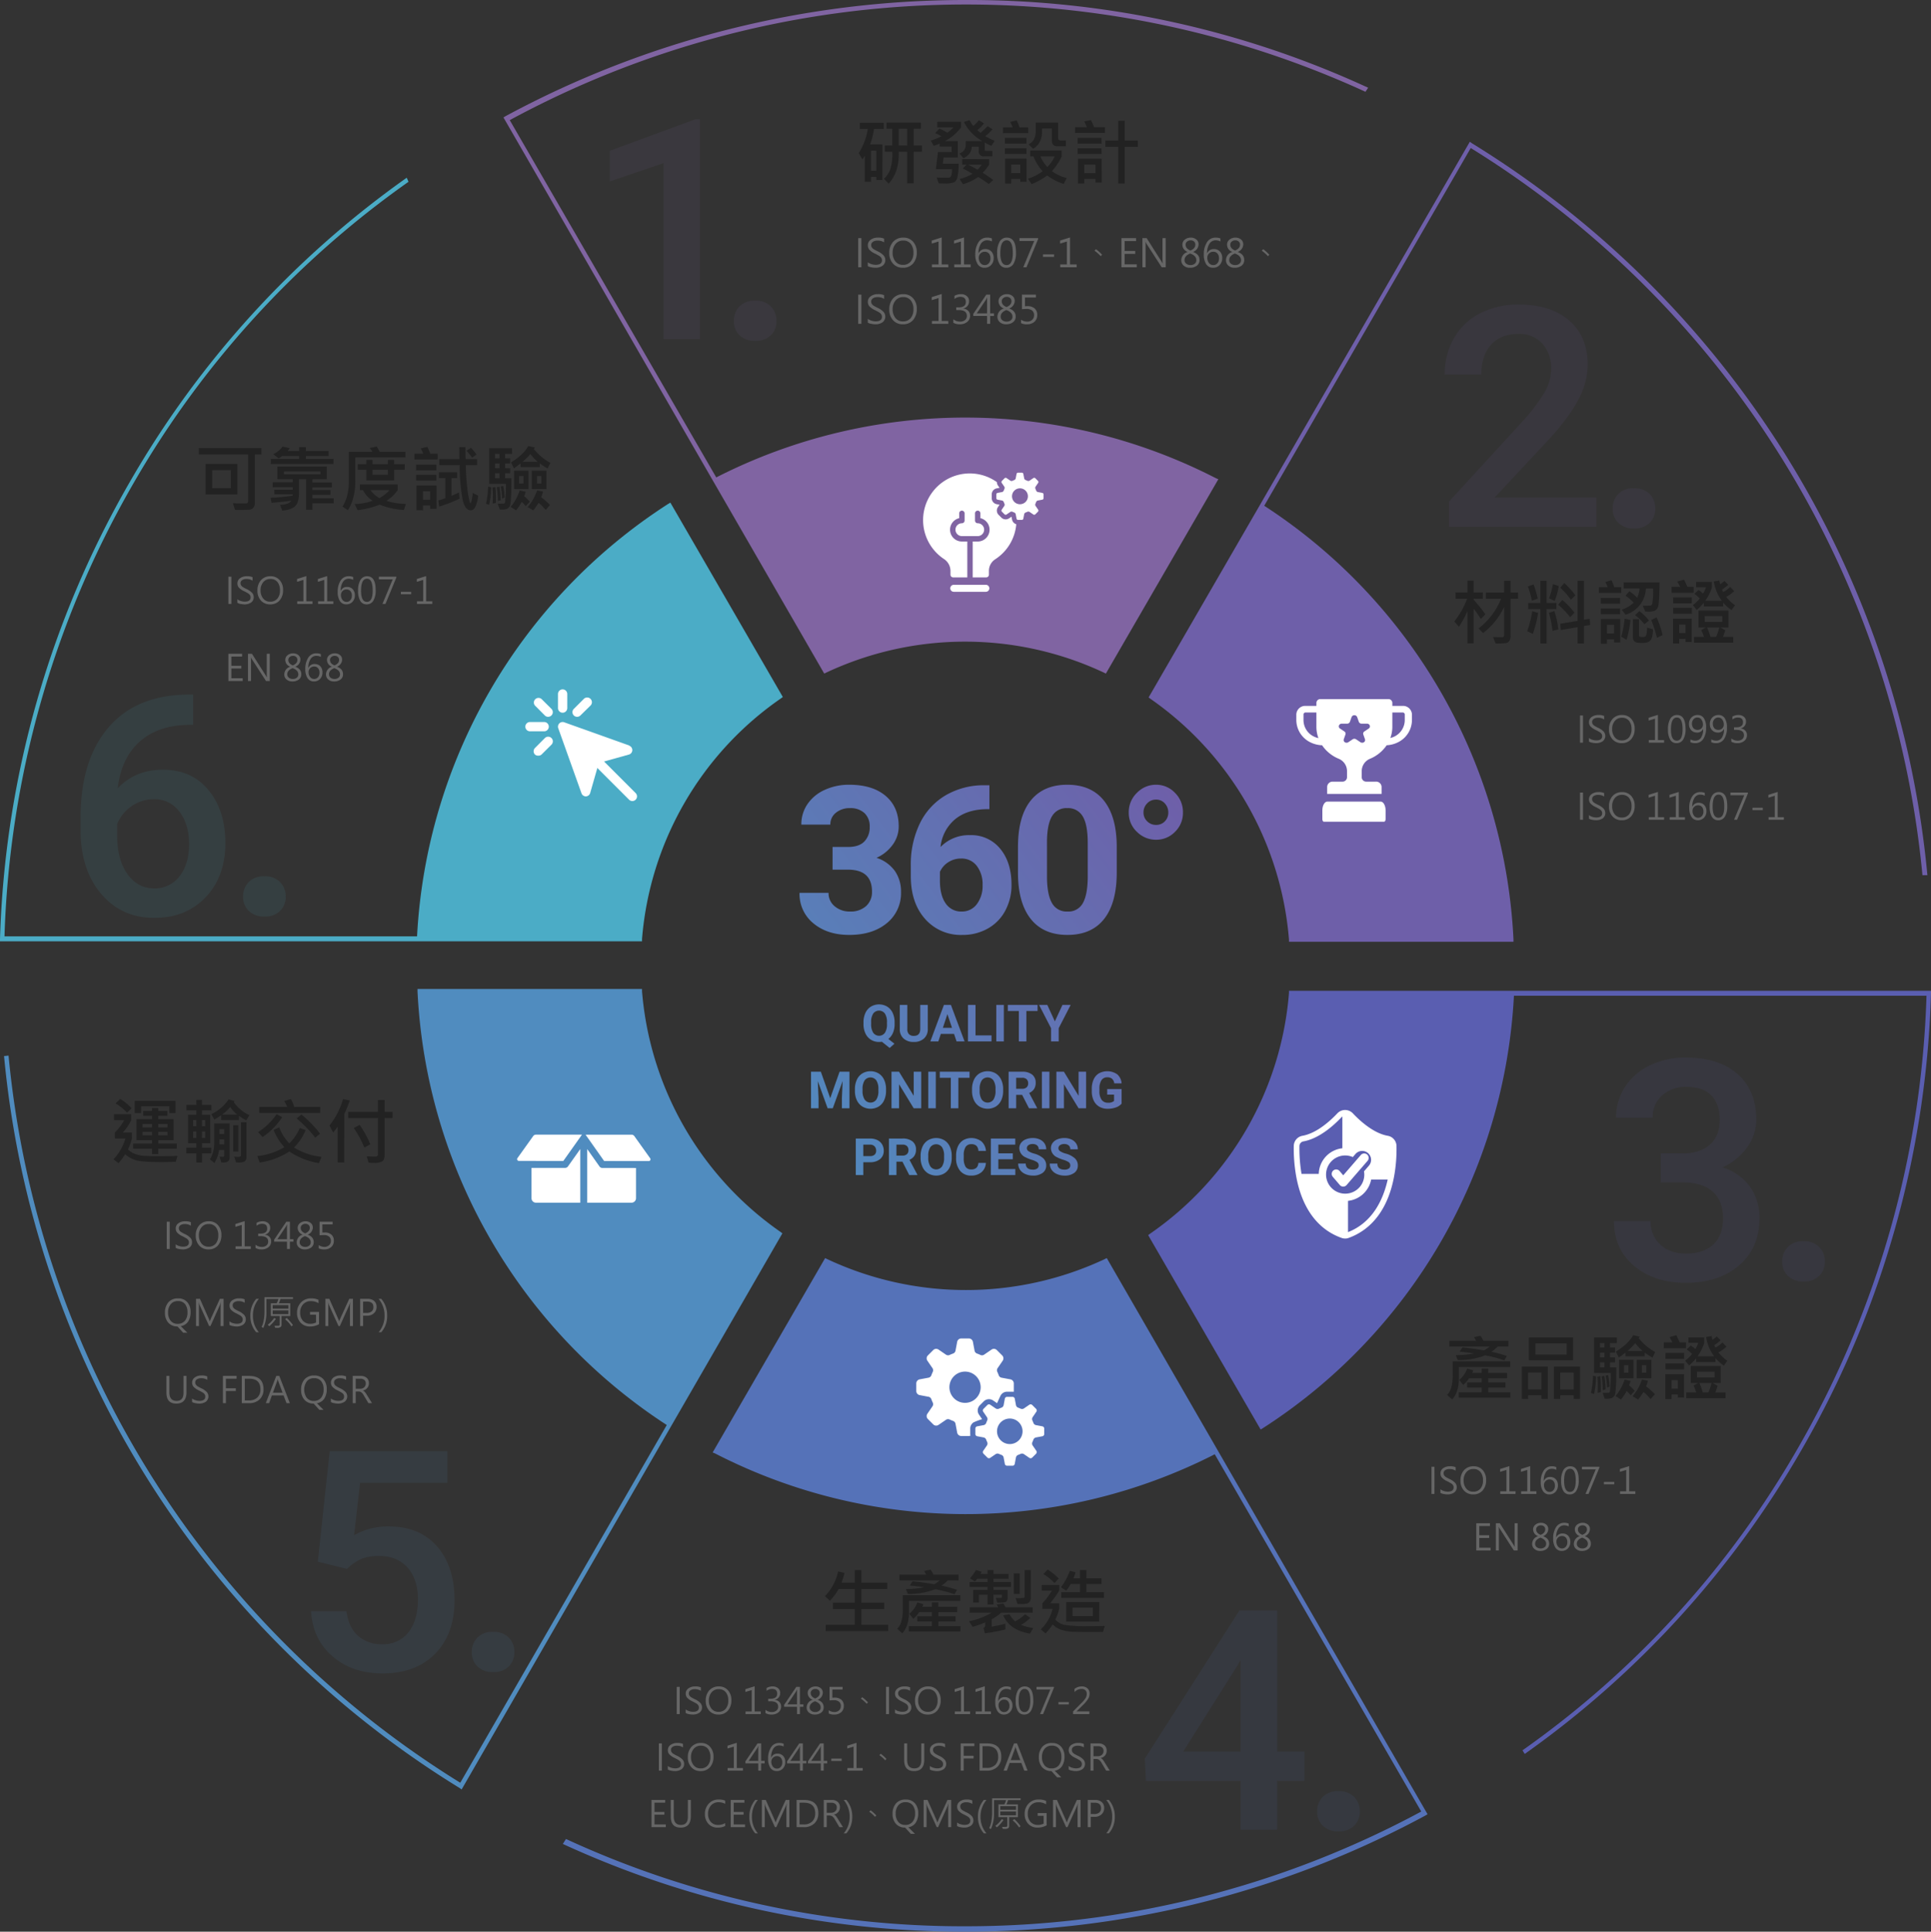 <svg xmlns="http://www.w3.org/2000/svg" xmlns:xlink="http://www.w3.org/1999/xlink" width="751.491" height="751.667" viewBox="0 0 751.491 751.667">
  <rect x="0" y="0" width="751.491" height="751.667" fill="#333333" stroke="none"/>
  <defs>
    <linearGradient id="linear-gradient" x1="1" y1="0.039" x2="-0.098" y2="0.881" gradientUnits="objectBoundingBox">
      <stop offset="0" stop-color="#6e5fa9"/>
      <stop offset="1" stop-color="#508cbf"/>
    </linearGradient>
  </defs>
  <g id="qc-1-2" transform="translate(-10972.51 -7056.667)">
    <path id="Union_4" data-name="Union 4" d="M100.156,151.485a4.724,4.724,0,0,1-2.056-1.646,4.21,4.21,0,0,1-.708-2.422h2.939q0,2.354,2.813,2.354a2.734,2.734,0,0,0,1.631-.425,1.381,1.381,0,0,0,.586-1.186,1.5,1.5,0,0,0-.586-1.274,7.674,7.674,0,0,0-2.11-.938,14.975,14.975,0,0,1-2.412-.971,3.943,3.943,0,0,1-2.422-3.526,3.435,3.435,0,0,1,.65-2.056,4.244,4.244,0,0,1,1.865-1.411,7.026,7.026,0,0,1,2.73-.508,6.4,6.4,0,0,1,2.714.552,4.329,4.329,0,0,1,1.851,1.558,4.076,4.076,0,0,1,.659,2.285h-2.93a1.916,1.916,0,0,0-.616-1.518,2.525,2.525,0,0,0-1.728-.542,2.707,2.707,0,0,0-1.67.454,1.432,1.432,0,0,0-.6,1.2,1.374,1.374,0,0,0,.7,1.163,7.906,7.906,0,0,0,2.056.878,8.884,8.884,0,0,1,3.643,1.866,3.713,3.713,0,0,1,1.142,2.773,3.42,3.42,0,0,1-1.4,2.9,6.108,6.108,0,0,1-3.759,1.05A7.272,7.272,0,0,1,100.156,151.485Zm-12.295,0a4.724,4.724,0,0,1-2.056-1.646,4.211,4.211,0,0,1-.708-2.422h2.939q0,2.354,2.813,2.354a2.734,2.734,0,0,0,1.631-.425,1.381,1.381,0,0,0,.586-1.186,1.5,1.5,0,0,0-.586-1.274,7.674,7.674,0,0,0-2.11-.938,14.975,14.975,0,0,1-2.412-.971,3.943,3.943,0,0,1-2.422-3.526,3.435,3.435,0,0,1,.65-2.056,4.244,4.244,0,0,1,1.865-1.411,7.026,7.026,0,0,1,2.73-.508,6.4,6.4,0,0,1,2.714.552,4.329,4.329,0,0,1,1.851,1.558A4.076,4.076,0,0,1,96,141.871H93.075a1.916,1.916,0,0,0-.616-1.518,2.525,2.525,0,0,0-1.728-.542,2.707,2.707,0,0,0-1.67.454,1.432,1.432,0,0,0-.6,1.2,1.374,1.374,0,0,0,.7,1.163,7.906,7.906,0,0,0,2.056.878,8.884,8.884,0,0,1,3.643,1.866A3.713,3.713,0,0,1,96,148.14a3.42,3.42,0,0,1-1.4,2.9,6.11,6.11,0,0,1-3.759,1.05A7.272,7.272,0,0,1,87.861,151.485Zm-25.367-1.241a7.547,7.547,0,0,1-1.568-5.053v-.868a8.525,8.525,0,0,1,.723-3.613,5.418,5.418,0,0,1,2.066-2.4,6.453,6.453,0,0,1,7.085.483,5.409,5.409,0,0,1,1.739,3.7H69.609a2.974,2.974,0,0,0-.767-2,2.841,2.841,0,0,0-2.007-.62,2.489,2.489,0,0,0-2.192,1.05,5.881,5.881,0,0,0-.747,3.257v1.074a6.3,6.3,0,0,0,.7,3.37,2.444,2.444,0,0,0,2.2,1.064,2.888,2.888,0,0,0,2.026-.62,2.8,2.8,0,0,0,.767-1.919h2.929a5.033,5.033,0,0,1-1.694,3.613,5.95,5.95,0,0,1-4.028,1.318A5.35,5.35,0,0,1,62.494,150.244Zm-12.456.992a5.645,5.645,0,0,1-2.148-2.427,8.324,8.324,0,0,1-.771-3.628v-.7a8.548,8.548,0,0,1,.756-3.7,5.634,5.634,0,0,1,2.139-2.451,6.263,6.263,0,0,1,6.318,0,5.626,5.626,0,0,1,2.138,2.451,8.51,8.51,0,0,1,.757,3.686v.635a8.592,8.592,0,0,1-.742,3.681,5.6,5.6,0,0,1-2.124,2.442,6.276,6.276,0,0,1-6.323.01Zm.86-10.191a5.914,5.914,0,0,0-.811,3.364v.694a6.059,6.059,0,0,0,.8,3.379,2.8,2.8,0,0,0,4.57.044,6.021,6.021,0,0,0,.8-3.374v-.694a5.986,5.986,0,0,0-.8-3.4,2.829,2.829,0,0,0-4.56-.014ZM74.443,151.89V137.671h9.511v2.373H77.372v3.388H83v2.295H77.372v3.809h6.6v2.354Zm-31.729,0-2.666-5.206H37.714v5.206h-2.93V137.671h5.283a5.972,5.972,0,0,1,3.887,1.123,3.875,3.875,0,0,1,1.367,3.174,4.372,4.372,0,0,1-.63,2.426,4.3,4.3,0,0,1-1.909,1.548l3.076,5.81v.137Zm-5-7.578h2.363a2.418,2.418,0,0,0,1.709-.562,2.005,2.005,0,0,0,.606-1.548,2.15,2.15,0,0,0-.571-1.582,2.373,2.373,0,0,0-1.753-.576H37.714Zm-15.83,7.578V137.671h5.548a6.418,6.418,0,0,1,2.817.586,4.319,4.319,0,0,1,1.87,1.665,4.641,4.641,0,0,1,.654,2.456,4.082,4.082,0,0,1-1.431,3.3,5.955,5.955,0,0,1-3.96,1.206H24.814v5.01Zm2.93-7.383h2.617a2.574,2.574,0,0,0,1.772-.547,1.989,1.989,0,0,0,.61-1.562,2.343,2.343,0,0,0-.616-1.689,2.293,2.293,0,0,0-1.7-.664H24.814Zm91.841-19.228a5.369,5.369,0,0,1-2.148-2.339,8.234,8.234,0,0,1-.777-3.6v-.967a8.738,8.738,0,0,1,.718-3.686,5.3,5.3,0,0,1,2.07-2.383,6.817,6.817,0,0,1,7.124.381,5.159,5.159,0,0,1,1.689,3.511h-2.852a2.827,2.827,0,0,0-.864-1.786,2.757,2.757,0,0,0-1.84-.567,2.6,2.6,0,0,0-2.276,1.123,5.91,5.91,0,0,0-.79,3.34v.908a5.615,5.615,0,0,0,.85,3.379,2.906,2.906,0,0,0,2.489,1.143,3.251,3.251,0,0,0,2.354-.7v-2.452h-2.667v-2.158h5.6v5.674a5.082,5.082,0,0,1-2.237,1.47,9.367,9.367,0,0,1-3.2.523A6.344,6.344,0,0,1,116.654,125.28Zm-46.606-.044A5.642,5.642,0,0,1,67.9,122.81a8.341,8.341,0,0,1-.771-3.629v-.7a8.535,8.535,0,0,1,.757-3.7,5.631,5.631,0,0,1,2.138-2.451,6.263,6.263,0,0,1,6.318,0,5.639,5.639,0,0,1,2.139,2.451,8.523,8.523,0,0,1,.756,3.686v.635a8.576,8.576,0,0,1-.742,3.681,5.6,5.6,0,0,1-2.124,2.442,6.276,6.276,0,0,1-6.323.01Zm.859-10.191a5.914,5.914,0,0,0-.811,3.364v.694a6.059,6.059,0,0,0,.8,3.379,2.8,2.8,0,0,0,4.57.044,6.021,6.021,0,0,0,.8-3.374v-.693a5.982,5.982,0,0,0-.8-3.4,2.828,2.828,0,0,0-4.56-.015ZM24.472,125.236a5.642,5.642,0,0,1-2.148-2.426,8.341,8.341,0,0,1-.772-3.629v-.7a8.548,8.548,0,0,1,.757-3.7,5.639,5.639,0,0,1,2.139-2.451,6.263,6.263,0,0,1,6.318,0,5.631,5.631,0,0,1,2.138,2.451,8.509,8.509,0,0,1,.757,3.686v.635a8.589,8.589,0,0,1-.742,3.681,5.6,5.6,0,0,1-2.124,2.442,6.276,6.276,0,0,1-6.323.01Zm.859-10.191a5.907,5.907,0,0,0-.811,3.364v.694a6.059,6.059,0,0,0,.8,3.379,2.8,2.8,0,0,0,4.57.044,6.028,6.028,0,0,0,.8-3.374v-.693a5.982,5.982,0,0,0-.8-3.4,2.828,2.828,0,0,0-4.56-.015Zm83.262,10.845-5.7-9.355v9.355H99.96V111.671h2.929l5.712,9.375v-9.375h2.921V125.89Zm-14.278,0V111.671h2.929V125.89Zm-5.019,0-2.667-5.2H84.3v5.2H81.366V111.671h5.283a5.974,5.974,0,0,1,3.887,1.123,3.879,3.879,0,0,1,1.367,3.174,4.372,4.372,0,0,1-.63,2.426,4.3,4.3,0,0,1-1.909,1.548l3.076,5.81v.137Zm-5-7.578h2.363a2.421,2.421,0,0,0,1.709-.562,2.009,2.009,0,0,0,.606-1.548,2.15,2.15,0,0,0-.571-1.582,2.374,2.374,0,0,0-1.753-.576H84.3Zm-25.42,7.578V114.044h-4.3v-2.373H66.161v2.373H61.806V125.89Zm-8.779,0V111.671h2.93V125.89Zm-5.674,0-5.7-9.355v9.355H35.79V111.671H38.72l5.713,9.375v-9.375h2.92V125.89Zm-27.94,0V122l.293-6.709-3.838,10.6H10.927L7.1,115.3l.293,6.7v3.887H4.462V111.671H8.29l3.652,10.313,3.633-10.313h3.848V125.89ZM32.04,100a6.413,6.413,0,0,1-1.075.088,5.916,5.916,0,0,1-3.154-.85,5.637,5.637,0,0,1-2.148-2.426,8.34,8.34,0,0,1-.772-3.628v-.7a8.548,8.548,0,0,1,.757-3.7,5.639,5.639,0,0,1,2.139-2.451,6.263,6.263,0,0,1,6.318,0,5.631,5.631,0,0,1,2.138,2.451A8.511,8.511,0,0,1,37,92.469V93.1a8.568,8.568,0,0,1-.644,3.461,5.933,5.933,0,0,1-1.787,2.359l2.363,1.855-1.865,1.651ZM28.671,89.045a5.907,5.907,0,0,0-.811,3.364V93.1a6.059,6.059,0,0,0,.8,3.379,2.8,2.8,0,0,0,4.57.044,6.028,6.028,0,0,0,.8-3.374v-.693a5.982,5.982,0,0,0-.8-3.4,2.828,2.828,0,0,0-4.56-.015Zm11.836,9.722a4.713,4.713,0,0,1-1.495-3.622V85.671h2.93v9.385a2.706,2.706,0,0,0,.669,2.036,2.567,2.567,0,0,0,1.85.64q2.471,0,2.51-2.6V85.671h2.939v9.365a4.8,4.8,0,0,1-1.46,3.692,5.632,5.632,0,0,1-3.99,1.357A5.69,5.69,0,0,1,40.507,98.767ZM97.88,99.89V94.734l-4.667-9.063h3.213l2.939,6.406,2.958-6.406h3.2l-4.668,9.063V99.89Zm-12.529,0V88.044h-4.3V85.671H92.636v2.373H88.28V99.89Zm-8.78,0V85.671H79.5V99.89Zm-11.015,0V85.671h2.93V97.537h6.221V99.89Zm-4.443,0-.986-2.93H54.989l-.977,2.93H50.9l5.293-14.219h2.714L64.228,99.89Zm-5.333-5.3h3.555l-1.787-5.323ZM90.047,52.3q-4.922-6.133-5.039-17.578V24.258q0-11.914,4.942-18.085T104.188,0q9.3,0,14.218,6.114t5.039,17.558V34.141q0,11.8-4.882,18.047t-14.3,6.25Q94.968,58.438,90.047,52.3Zm8.262-40.134q-1.9,3.07-2.011,9.6V35.611q0,6.961,1.895,10.343a6.448,6.448,0,0,0,6.074,3.382,6.339,6.339,0,0,0,5.976-3.245q1.836-3.245,1.914-9.931V22.631q0-7.078-1.933-10.3A6.536,6.536,0,0,0,104.188,9.1,6.418,6.418,0,0,0,98.309,12.171ZM48.832,52.187Q43.3,45.937,43.3,35.508V31.445A36.509,36.509,0,0,1,46.8,15.1,25.637,25.637,0,0,1,56.84,4.121,29.421,29.421,0,0,1,72.015.2h1.876v9.3H72.8q-7.656.117-12.324,3.984a16.186,16.186,0,0,0-5.605,10.742,15.373,15.373,0,0,1,11.445-4.61,14.487,14.487,0,0,1,11.8,5.313q4.375,5.312,4.375,13.984a20.945,20.945,0,0,1-2.4,10.04,17.231,17.231,0,0,1-6.8,6.992,19.744,19.744,0,0,1-9.941,2.5A18.441,18.441,0,0,1,48.832,52.187Zm9.082-22.054A8.575,8.575,0,0,0,54.633,33.9v3.431q0,5.654,2.227,8.831a7.2,7.2,0,0,0,6.25,3.178,7.119,7.119,0,0,0,5.879-2.866,11.693,11.693,0,0,0,2.245-7.428,11.668,11.668,0,0,0-2.265-7.486,7.384,7.384,0,0,0-6.094-2.846A9.02,9.02,0,0,0,57.914,30.134ZM5.41,53.945A14.67,14.67,0,0,1,0,42.07H11.289a6.541,6.541,0,0,0,2.4,5.234,8.854,8.854,0,0,0,5.918,2.031,8.9,8.9,0,0,0,6.309-2.129A7.35,7.35,0,0,0,28.2,41.563q0-8.516-9.375-8.516H12.852V24.219h6.016q4.3,0,6.367-2.148a7.873,7.873,0,0,0,2.071-5.7,6.959,6.959,0,0,0-2.051-5.351A7.948,7.948,0,0,0,19.609,9.1a8.331,8.331,0,0,0-5.43,1.778,5.683,5.683,0,0,0-2.187,4.629H.7a13.881,13.881,0,0,1,2.4-7.988A15.993,15.993,0,0,1,9.824,1.993,22.417,22.417,0,0,1,19.336,0q9.023,0,14.141,4.316t5.117,11.894A11.966,11.966,0,0,1,36.211,23.4a15.473,15.473,0,0,1-6.25,5.039,14.129,14.129,0,0,1,7.168,5.156,13.987,13.987,0,0,1,2.363,8.125,14.97,14.97,0,0,1-5.527,12.148q-5.528,4.571-14.629,4.571Q10.821,58.438,5.41,53.945Zm125.91-35.6a10.054,10.054,0,0,1-3.2-7.559,10.382,10.382,0,0,1,3.164-7.617A10.205,10.205,0,0,1,138.742,0a10,10,0,0,1,7.363,3.145,10.462,10.462,0,0,1,3.106,7.637,10.2,10.2,0,0,1-3.106,7.559,10.125,10.125,0,0,1-7.363,3.066A10.411,10.411,0,0,1,131.32,18.34Zm3.946-11.075a4.938,4.938,0,0,0-1.406,3.515,4.645,4.645,0,0,0,1.426,3.438,4.742,4.742,0,0,0,3.457,1.406,4.561,4.561,0,0,0,3.418-1.387,4.763,4.763,0,0,0,1.347-3.457,5.056,5.056,0,0,0-1.347-3.515,4.414,4.414,0,0,0-3.418-1.484A4.6,4.6,0,0,0,135.266,7.266Z" transform="translate(11283.669 7362.03)" stroke="rgba(0,0,0,0)" stroke-miterlimit="10" stroke-width="1" fill="url(#linear-gradient)"/>
    <path id="Path_30755" data-name="Path 30755" d="M-38.24,0H-39.4V-10.589h1.162Zm2.324-1.832a3.489,3.489,0,0,0,1.282.673,5.072,5.072,0,0,0,1.548.27q2.311,0,2.311-1.682a1.512,1.512,0,0,0-.239-.841,2.215,2.215,0,0,0-.646-.639q-.407-.27-1.6-.885a6.3,6.3,0,0,1-2.181-1.538A2.53,2.53,0,0,1-35.9-7.957,2.414,2.414,0,0,1-34.863-10a4.284,4.284,0,0,1,2.611-.766A4.869,4.869,0,0,1-30-10.391v1.347a4.132,4.132,0,0,0-2.4-.643,2.886,2.886,0,0,0-1.641.427,1.365,1.365,0,0,0-.636,1.2,1.523,1.523,0,0,0,.222.831,2.087,2.087,0,0,0,.6.612,15.328,15.328,0,0,0,1.49.813A6.914,6.914,0,0,1-30.181-4.3a2.481,2.481,0,0,1,.622,1.644,2.461,2.461,0,0,1-.984,2.092A4.51,4.51,0,0,1-33.3.178,7.3,7.3,0,0,1-34.7,0a3.327,3.327,0,0,1-1.213-.431Zm7.8-3.336a5.829,5.829,0,0,1,1.384-4.074,4.805,4.805,0,0,1,3.743-1.524,4.506,4.506,0,0,1,3.524,1.49,5.536,5.536,0,0,1,1.336,3.842,5.953,5.953,0,0,1-1.35,4.074A4.654,4.654,0,0,1-23.167.178a4.615,4.615,0,0,1-3.592-1.5A5.511,5.511,0,0,1-28.116-5.168Zm1.224-.109a4.847,4.847,0,0,0,1.012,3.155A3.307,3.307,0,0,0-23.174-.875a3.51,3.51,0,0,0,2.82-1.179,4.766,4.766,0,0,0,1.008-3.2,4.978,4.978,0,0,0-.974-3.268A3.381,3.381,0,0,0-23.078-9.7a3.421,3.421,0,0,0-2.775,1.254A4.8,4.8,0,0,0-26.893-5.277ZM-6.679,0h-5.947V-1.019h2.406V-9.345l-2.468.745V-9.7l3.609-1.128v9.81h2.4ZM1.436,0H-4.512V-1.019h2.406V-9.345L-4.573-8.6V-9.7l3.609-1.128v9.81h2.4ZM9.167-9.372a3.822,3.822,0,0,0-1.729-.417,2.618,2.618,0,0,0-2.3,1.275,6.1,6.1,0,0,0-.834,3.421h.034A2.5,2.5,0,0,1,6.768-6.61a2.859,2.859,0,0,1,2.215.9A3.373,3.373,0,0,1,9.81-3.336,3.55,3.55,0,0,1,8.88-.824a3.094,3.094,0,0,1-2.372,1A2.842,2.842,0,0,1,3.989-1.114a6.286,6.286,0,0,1-.865-3.534,7.871,7.871,0,0,1,1.128-4.4,3.58,3.58,0,0,1,3.165-1.716,4.113,4.113,0,0,1,1.75.308ZM4.389-3.466a3.014,3.014,0,0,0,.6,1.9,1.881,1.881,0,0,0,1.562.776A1.877,1.877,0,0,0,8.06-1.477a2.576,2.576,0,0,0,.574-1.716,2.647,2.647,0,0,0-.561-1.8,1.935,1.935,0,0,0-1.538-.643A2.065,2.065,0,0,0,5.014-5,2.1,2.1,0,0,0,4.389-3.466Zm6.672-1.613a8.017,8.017,0,0,1,.913-4.245,2.935,2.935,0,0,1,2.635-1.442q3.3,0,3.3,5.428A7.666,7.666,0,0,1,17-1.261,2.926,2.926,0,0,1,14.369.178,2.719,2.719,0,0,1,11.908-1.2,7.423,7.423,0,0,1,11.061-5.079Zm1.162-.062q0,4.348,2.27,4.348,2.249,0,2.249-4.409,0-4.587-2.194-4.587Q12.223-9.789,12.223-5.141Zm13.727-5.113L21.725,0H20.549l3.979-9.55H19.161v-1.039h6.788Zm5.79,6.487H27.713v-.909h4.026ZM39.936,0H33.988V-1.019h2.406V-9.345L33.927-8.6V-9.7l3.609-1.128v9.81h2.4ZM-16.4,22h-5.564V11.411h5.325v1.066h-4.163v3.6h3.849v1.066h-3.849v3.787h4.4Zm10.527,0H-7.338l-5.523-8.552a4.916,4.916,0,0,1-.328-.636h-.041a11.188,11.188,0,0,1,.055,1.422V22h-1.169V11.411H-12.8l5.373,8.463q.41.656.431.725h.027a12.3,12.3,0,0,1-.075-1.593V11.411h1.169Zm7.95-5.578A2.819,2.819,0,0,1,.161,13.838a2.31,2.31,0,0,1,.889-1.883,3.38,3.38,0,0,1,2.2-.721,3.017,3.017,0,0,1,1.989.673,2.183,2.183,0,0,1,.813,1.767,3.025,3.025,0,0,1-1.969,2.748v.027Q6.4,17.324,6.4,19.32a2.518,2.518,0,0,1-.964,2.105,4.078,4.078,0,0,1-2.577.752,3.26,3.26,0,0,1-2.2-.762,2.5,2.5,0,0,1-.885-1.993,3.136,3.136,0,0,1,2.3-2.974Zm2.8-2.6A1.505,1.505,0,0,0,4.4,12.645a1.815,1.815,0,0,0-1.261-.427,1.894,1.894,0,0,0-1.258.448A1.415,1.415,0,0,0,1.343,13.8q0,1.408,1.743,2.126Q4.871,15.171,4.871,13.824ZM3,17q-2.058.82-2.058,2.365a1.622,1.622,0,0,0,.615,1.343,2.439,2.439,0,0,0,1.565.489,2.3,2.3,0,0,0,1.511-.489,1.593,1.593,0,0,0,.595-1.3Q5.233,17.8,3,17Zm11-4.375a3.822,3.822,0,0,0-1.729-.417,2.618,2.618,0,0,0-2.3,1.275,6.1,6.1,0,0,0-.834,3.421h.034A2.5,2.5,0,0,1,11.6,15.39a2.859,2.859,0,0,1,2.215.9,3.373,3.373,0,0,1,.827,2.372,3.55,3.55,0,0,1-.93,2.512,3.094,3.094,0,0,1-2.372,1,2.842,2.842,0,0,1-2.519-1.292,6.286,6.286,0,0,1-.865-3.534,7.871,7.871,0,0,1,1.128-4.4,3.58,3.58,0,0,1,3.165-1.716,4.113,4.113,0,0,1,1.75.308ZM9.225,18.534a3.014,3.014,0,0,0,.6,1.9,1.985,1.985,0,0,0,3.073.092,2.576,2.576,0,0,0,.574-1.716,2.647,2.647,0,0,0-.561-1.8,1.935,1.935,0,0,0-1.538-.643A2.065,2.065,0,0,0,9.851,17,2.1,2.1,0,0,0,9.225,18.534ZM18.3,16.422a2.819,2.819,0,0,1-1.914-2.584,2.31,2.31,0,0,1,.889-1.883,3.38,3.38,0,0,1,2.2-.721,3.017,3.017,0,0,1,1.989.673,2.183,2.183,0,0,1,.813,1.767,3.025,3.025,0,0,1-1.969,2.748v.027q2.317.875,2.317,2.871a2.518,2.518,0,0,1-.964,2.105,4.078,4.078,0,0,1-2.577.752,3.26,3.26,0,0,1-2.2-.762A2.5,2.5,0,0,1,16,19.423a3.136,3.136,0,0,1,2.3-2.974Zm2.8-2.6a1.505,1.505,0,0,0-.475-1.179,1.815,1.815,0,0,0-1.261-.427,1.894,1.894,0,0,0-1.258.448,1.415,1.415,0,0,0-.533,1.131q0,1.408,1.743,2.126Q21.1,15.171,21.1,13.824ZM19.233,17q-2.058.82-2.058,2.365a1.622,1.622,0,0,0,.615,1.343,2.439,2.439,0,0,0,1.565.489,2.3,2.3,0,0,0,1.511-.489,1.593,1.593,0,0,0,.595-1.3Q21.461,17.8,19.233,17Z" transform="translate(11569 7638)" fill="#666"/>
    <path id="Path_29586" data-name="Path 29586" d="M531.425,117.143A370.3,370.3,0,0,0,374.719,83a376.55,376.55,0,0,0-178.943,45.174l-.875.525,81.593,141.474,43.248,74.939.7-.35a127.185,127.185,0,0,1,108.206,0l.7.35,43.773-75.639-.875-.35a213.338,213.338,0,0,0-194.526-.35L197.351,129.749a372.784,372.784,0,0,1,333.024-11.031Z" transform="translate(10973.537 6973.667)" fill="#8064a2"/>
    <path id="Path_29587" data-name="Path 29587" d="M241.282,125.879A372.038,372.038,0,0,0,133.426,244.416,377.846,377.846,0,0,0,83,422.134v.875H332.855v-.875a126.052,126.052,0,0,1,54.1-93.674l.7-.525-43.773-75.639-.875.525a213.325,213.325,0,0,0-97.7,168.263H84.751a375.3,375.3,0,0,1,49.9-175.792A368.048,368.048,0,0,1,241.983,127.455Z" transform="translate(10889.51 6999.948)" fill="#4bacc6"/>
    <path id="Path_29588" data-name="Path 29588" d="M87.354,328.889A375.406,375.406,0,0,0,264.722,613.762l.7.525,81.593-141.474,43.248-74.939-.7-.525a126.569,126.569,0,0,1-53.928-93.674V302.8H248.263v.875a213.515,213.515,0,0,0,97,168.788L264.9,611.661A374.222,374.222,0,0,1,89.105,328.713Z" transform="translate(10886.731 7138.717)" fill="#508cbf"/>
    <path id="Path_29589" data-name="Path 29589" d="M214.558,590.569a372.956,372.956,0,0,0,156.707,34.143,376.55,376.55,0,0,0,178.943-45.174l.875-.525L469.491,437.539,426.243,362.6l-.7.35a127.185,127.185,0,0,1-108.206,0l-.7-.35-43.773,75.639.875.35a213.337,213.337,0,0,0,194.526.35l80.367,139.022A373.774,373.774,0,0,1,371.44,622.611a368.659,368.659,0,0,1-155.656-33.968Z" transform="translate(10976.991 7183.622)" fill="#5572b8"/>
    <path id="Path_29590" data-name="Path 29590" d="M484.751,600.155A372.039,372.039,0,0,0,592.608,481.618a376.4,376.4,0,0,0,50.251-177.543V303.2H393v.875a126.051,126.051,0,0,1-54.1,93.674l-.7.525,43.773,75.639.875-.525a213.325,213.325,0,0,0,97.7-168.263H641.108a375.294,375.294,0,0,1-49.9,175.792A368.048,368.048,0,0,1,483.876,598.754Z" transform="translate(11081.143 7139.017)" fill="#5a5eb1"/>
    <path id="Path_29591" data-name="Path 29591" d="M641.383,399.9A375.406,375.406,0,0,0,464.016,115.025l-.7-.525L381.548,255.974,338.3,330.738l.7.525a126.569,126.569,0,0,1,53.928,93.674v.875H480.3v-.875a213.514,213.514,0,0,0-97-168.788l80.367-139.2A374.223,374.223,0,0,1,639.457,399.9Z" transform="translate(11081.218 6997.32)" fill="#6e5fa9"/>
    <path id="Path_30707" data-name="Path 30707" d="M26.318-10.951H23.105V1.34H20.576V-10.951H17.281Q17.5-3.1,13.357,1.49L11.539-.424a9.421,9.421,0,0,0,2.454-3.732,19.62,19.62,0,0,0,.759-6.795H11.867v-2.434h2.885v-6.521H12.51v-2.379H25.895v2.379H23.105v6.521h3.213Zm-5.742-2.434v-6.521H17.281v6.521Zm-9.119-6.439H7.67a37.409,37.409,0,0,1-1.5,6.016h4.758V.055H8.572v-1.2H6.494v1.9H4.088V-9.406A6.4,6.4,0,0,1,3.1-8.012L1.709-10.445a24.529,24.529,0,0,0,3.527-9.379h-3.1V-22.23h9.324ZM8.572-3.555v-7.807H6.494v7.807ZM54.578-15.2l-1.271,1.955a21.02,21.02,0,0,1-2.57-1.312v2.83q0,.451.479.451H53.7V-9.16H50.422a1.8,1.8,0,0,1-2.01-2.064v-1.709H45.664q0,2.912-3.213,4.512l-1.518-1.832A4.468,4.468,0,0,0,42.69-11.5a4,4,0,0,0,.649-2.55v-1.039h6.467a17.373,17.373,0,0,1-7.137-7.451l2.215-.7A9.23,9.23,0,0,0,46.307-21a12.371,12.371,0,0,0,2.133-2.242l2.01,1.258a16.348,16.348,0,0,1-2.6,2.611,13.973,13.973,0,0,0,1.258,1.066,23.443,23.443,0,0,0,2.721-2.611l1.928,1.23a17.908,17.908,0,0,1-2.775,2.666A25.482,25.482,0,0,0,54.578-15.2ZM41.521-20.439a17.89,17.89,0,0,1-6.3,5.346h5.045v6.357H34.727L34.439-6.3h6.139A24.879,24.879,0,0,1,40.1-1,2.83,2.83,0,0,1,38.773.95a9.691,9.691,0,0,1-3.637.444q-.916,0-2.27-.027l-.834-2.3q1.436.1,4.676.1,1.313,0,1.313-3.363h-6.3l.82-6.645h5.318v-2.119H33.209v-1.176a17.209,17.209,0,0,1-2.3.889l-1.148-2.037a25.805,25.805,0,0,0,4.115-1.682,19.476,19.476,0,0,0-2.406-1.258l1.654-1.736a26.482,26.482,0,0,1,3.049,1.6,12.021,12.021,0,0,0,2.379-2.078h-6.3v-2.187h9.27ZM54.045.027,52.309,1.6a48.171,48.171,0,0,0-4.115-2.721,18.45,18.45,0,0,1-5.975,2.8L40.988-.369a16.794,16.794,0,0,0,4.99-2.01q-2.229-1.3-3.787-2.051l1.436-1.477H41.973v-2.16H52.445v2.16a27.759,27.759,0,0,1-2.461,3.158Q52.09-1.408,54.045.027ZM49.561-5.906H44.3q1.9.957,3.664,1.955A13.933,13.933,0,0,0,49.561-5.906ZM67.648-18.17h-9.8v-2.27h3.76a18.481,18.481,0,0,0-.957-2.105l2.488-.615a14.267,14.267,0,0,1,1.148,2.721h3.363Zm14.67,5.1H78.682a1.7,1.7,0,0,1-1.258-.595,1.912,1.912,0,0,1-.561-1.347v-4.977H73.021v1.682a7.463,7.463,0,0,1-.923,3.568A6.5,6.5,0,0,1,69.576-12.1L67.84-13.809q2.748-1.449,2.748-5.182v-3.295H79.3v6.234a.636.636,0,0,0,.26.492.784.784,0,0,0,.492.219h2.27Zm-15.34-1.039H58.6v-2.242h8.381Zm0,4.006H58.6v-2.215h8.381ZM82.633-.7l-1.176,2.27a21.454,21.454,0,0,1-6.412-3.281,25.427,25.427,0,0,1-6.084,3.363L67.539-.479a17.336,17.336,0,0,0,5.715-2.885,18.9,18.9,0,0,1-3.527-5.77H68.455v-2.3H80.664v2.3a22.21,22.21,0,0,1-3.773,5.742A16.617,16.617,0,0,0,82.633-.7ZM77.984-9.133H72.406A14.6,14.6,0,0,0,75.1-4.99,15.422,15.422,0,0,0,77.984-9.133ZM67.006.752H64.572V-.369H61.045V1.422H58.666v-9.68h8.34ZM64.572-2.639V-5.961H61.045v3.322ZM97.521-18.279H85.873v-2.215h4.621a19.679,19.679,0,0,0-1.039-2.27l2.611-.479a18.411,18.411,0,0,1,1.23,2.748h4.225Zm12.8,5.428h-5.1V1.395h-2.543V-12.852h-4.99v-2.461h4.99v-7.7h2.543v7.7h5.1ZM96.209-14.109H86.885v-2.242h9.324Zm0,4.033H86.885v-2.215h9.324Zm.055,11.115H93.83V-.369H89.482V1.395H87.021V-8.23h9.242ZM93.83-2.6V-5.934H89.482V-2.6Z" transform="translate(11305 7126.667)" fill="#222"/>
    <path id="Path_30708" data-name="Path 30708" d="M2.747,0H1.5V-11.345H2.747Zm2.49-1.963a3.738,3.738,0,0,0,1.373.721,5.434,5.434,0,0,0,1.659.289q2.476,0,2.476-1.8a1.62,1.62,0,0,0-.256-.9A2.374,2.374,0,0,0,9.8-4.34q-.436-.289-1.718-.948A6.752,6.752,0,0,1,5.742-6.936a2.711,2.711,0,0,1-.491-1.589,2.586,2.586,0,0,1,1.113-2.19,4.59,4.59,0,0,1,2.8-.82,5.217,5.217,0,0,1,2.41.4V-9.69A4.428,4.428,0,0,0,9-10.378a3.092,3.092,0,0,0-1.758.458,1.462,1.462,0,0,0-.681,1.285,1.632,1.632,0,0,0,.238.89,2.237,2.237,0,0,0,.648.656,16.423,16.423,0,0,0,1.6.872A7.408,7.408,0,0,1,11.382-4.6a2.658,2.658,0,0,1,.667,1.761A2.636,2.636,0,0,1,10.994-.6,4.832,4.832,0,0,1,8.042.19,7.824,7.824,0,0,1,6.537,0a3.565,3.565,0,0,1-1.3-.461Zm8.357-3.574A6.245,6.245,0,0,1,15.077-9.9a5.148,5.148,0,0,1,4.01-1.633,4.827,4.827,0,0,1,3.776,1.6,5.932,5.932,0,0,1,1.432,4.116,6.378,6.378,0,0,1-1.447,4.365A4.987,4.987,0,0,1,18.9.19a4.944,4.944,0,0,1-3.849-1.6A5.9,5.9,0,0,1,13.594-5.537ZM14.9-5.654a5.193,5.193,0,0,0,1.084,3.38,3.543,3.543,0,0,0,2.9,1.337A3.76,3.76,0,0,0,21.91-2.2a5.106,5.106,0,0,0,1.08-3.431,5.333,5.333,0,0,0-1.044-3.5,3.623,3.623,0,0,0-2.955-1.26,3.665,3.665,0,0,0-2.974,1.344A5.143,5.143,0,0,0,14.9-5.654ZM36.563,0H30.19V-1.091h2.578v-8.921l-2.644.8v-1.179L33.992-11.6v10.51h2.571Zm8.694,0H38.884V-1.091h2.578v-8.921l-2.644.8v-1.179L42.686-11.6v10.51h2.571ZM53.54-10.042a4.1,4.1,0,0,0-1.853-.447,2.8,2.8,0,0,0-2.461,1.366,6.536,6.536,0,0,0-.894,3.666h.037a2.682,2.682,0,0,1,2.6-1.626,3.063,3.063,0,0,1,2.373.967,3.614,3.614,0,0,1,.886,2.542,3.8,3.8,0,0,1-1,2.692A3.315,3.315,0,0,1,50.691.19a3.045,3.045,0,0,1-2.7-1.384,6.735,6.735,0,0,1-.927-3.787A8.433,8.433,0,0,1,48.274-9.7a3.836,3.836,0,0,1,3.391-1.838,4.406,4.406,0,0,1,1.875.33ZM48.42-3.713a3.229,3.229,0,0,0,.641,2.032,2.015,2.015,0,0,0,1.674.831,2.011,2.011,0,0,0,1.619-.732,2.76,2.76,0,0,0,.615-1.838,2.836,2.836,0,0,0-.6-1.926,2.073,2.073,0,0,0-1.648-.688,2.212,2.212,0,0,0-1.63.674A2.248,2.248,0,0,0,48.42-3.713Zm7.148-1.729a8.589,8.589,0,0,1,.978-4.548,3.144,3.144,0,0,1,2.823-1.545q3.538,0,3.538,5.815a8.214,8.214,0,0,1-.97,4.369A3.135,3.135,0,0,1,59.114.19a2.913,2.913,0,0,1-2.637-1.479A7.953,7.953,0,0,1,55.569-5.442Zm1.245-.066q0,4.658,2.432,4.658,2.41,0,2.41-4.724,0-4.915-2.351-4.915Q56.814-10.488,56.814-5.508Zm14.707-5.479L66.995,0h-1.26L70-10.232h-5.75v-1.113h7.273Zm6.2,6.951H73.411V-5.01h4.314ZM86.506,0H80.134V-1.091h2.578v-8.921l-2.644.8v-1.179L83.936-11.6v10.51h2.571Zm9.9-4.878-.527.571a15.572,15.572,0,0,0-2.417-2.146l.557-.586A15.058,15.058,0,0,1,96.409-4.878ZM109.9,0h-5.962V-11.345h5.706V-10.2h-4.46v3.86h4.124V-5.2h-4.124v4.058H109.9Zm11.279,0h-1.567l-5.918-9.163a5.267,5.267,0,0,1-.352-.681H113.3a11.987,11.987,0,0,1,.059,1.523V0H112.1V-11.345h1.655l5.757,9.067q.439.7.461.776h.029a13.174,13.174,0,0,1-.081-1.707v-8.137h1.252ZM129.7-5.977a3.021,3.021,0,0,1-2.051-2.769,2.475,2.475,0,0,1,.952-2.018,3.621,3.621,0,0,1,2.358-.773,3.232,3.232,0,0,1,2.131.721,2.339,2.339,0,0,1,.872,1.893,3.241,3.241,0,0,1-2.109,2.944v.029q2.483.938,2.483,3.076A2.7,2.7,0,0,1,133.3-.615,4.369,4.369,0,0,1,130.54.19a3.492,3.492,0,0,1-2.362-.817,2.682,2.682,0,0,1-.948-2.135A3.36,3.36,0,0,1,129.7-5.947Zm3-2.783a1.613,1.613,0,0,0-.509-1.263,1.945,1.945,0,0,0-1.351-.458,2.03,2.03,0,0,0-1.348.48,1.516,1.516,0,0,0-.571,1.212q0,1.509,1.868,2.278Q132.693-7.317,132.693-8.76Zm-2,3.406q-2.2.879-2.2,2.534a1.738,1.738,0,0,0,.659,1.439,2.613,2.613,0,0,0,1.677.524,2.465,2.465,0,0,0,1.619-.524,1.707,1.707,0,0,0,.637-1.388Q133.081-4.5,130.693-5.354Zm11.785-4.687a4.1,4.1,0,0,0-1.853-.447,2.8,2.8,0,0,0-2.461,1.366,6.536,6.536,0,0,0-.894,3.666h.037a2.682,2.682,0,0,1,2.6-1.626,3.063,3.063,0,0,1,2.373.967,3.614,3.614,0,0,1,.886,2.542,3.8,3.8,0,0,1-1,2.692A3.315,3.315,0,0,1,139.629.19a3.045,3.045,0,0,1-2.7-1.384A6.735,6.735,0,0,1,136-4.98,8.433,8.433,0,0,1,137.212-9.7a3.836,3.836,0,0,1,3.391-1.838,4.406,4.406,0,0,1,1.875.33Zm-5.12,6.328A3.229,3.229,0,0,0,138-1.681a2.015,2.015,0,0,0,1.674.831,2.011,2.011,0,0,0,1.619-.732,2.76,2.76,0,0,0,.615-1.838,2.836,2.836,0,0,0-.6-1.926,2.073,2.073,0,0,0-1.648-.688,2.212,2.212,0,0,0-1.63.674A2.248,2.248,0,0,0,137.358-3.713Zm9.727-2.263a3.021,3.021,0,0,1-2.051-2.769,2.475,2.475,0,0,1,.952-2.018,3.621,3.621,0,0,1,2.358-.773,3.232,3.232,0,0,1,2.131.721,2.339,2.339,0,0,1,.872,1.893,3.241,3.241,0,0,1-2.109,2.944v.029q2.483.938,2.483,3.076a2.7,2.7,0,0,1-1.033,2.256,4.369,4.369,0,0,1-2.761.806,3.492,3.492,0,0,1-2.362-.817,2.682,2.682,0,0,1-.948-2.135,3.36,3.36,0,0,1,2.468-3.186Zm3-2.783a1.613,1.613,0,0,0-.509-1.263,1.945,1.945,0,0,0-1.351-.458,2.03,2.03,0,0,0-1.348.48,1.516,1.516,0,0,0-.571,1.212q0,1.509,1.868,2.278Q150.081-7.317,150.081-8.76Zm-2,3.406q-2.2.879-2.2,2.534a1.738,1.738,0,0,0,.659,1.439,2.613,2.613,0,0,0,1.677.524,2.465,2.465,0,0,0,1.619-.524,1.707,1.707,0,0,0,.637-1.388Q150.469-4.5,148.081-5.354Zm13.4.476-.527.571a15.572,15.572,0,0,0-2.417-2.146l.557-.586A15.058,15.058,0,0,1,161.484-4.878ZM2.747,22H1.5V10.655H2.747Zm2.49-1.963a3.738,3.738,0,0,0,1.373.721,5.434,5.434,0,0,0,1.659.289q2.476,0,2.476-1.8a1.62,1.62,0,0,0-.256-.9A2.374,2.374,0,0,0,9.8,17.66q-.436-.289-1.718-.948a6.752,6.752,0,0,1-2.336-1.648,2.711,2.711,0,0,1-.491-1.589,2.586,2.586,0,0,1,1.113-2.19,4.59,4.59,0,0,1,2.8-.82,5.217,5.217,0,0,1,2.41.4V12.31A4.428,4.428,0,0,0,9,11.622a3.092,3.092,0,0,0-1.758.458,1.462,1.462,0,0,0-.681,1.285,1.632,1.632,0,0,0,.238.89,2.237,2.237,0,0,0,.648.656,16.423,16.423,0,0,0,1.6.872A7.408,7.408,0,0,1,11.382,17.4a2.8,2.8,0,0,1-.388,4,4.832,4.832,0,0,1-2.952.791A7.824,7.824,0,0,1,6.537,22a3.565,3.565,0,0,1-1.3-.461Zm8.357-3.574A6.245,6.245,0,0,1,15.077,12.1a5.148,5.148,0,0,1,4.01-1.633,4.827,4.827,0,0,1,3.776,1.6,5.932,5.932,0,0,1,1.432,4.116,6.378,6.378,0,0,1-1.447,4.365A4.987,4.987,0,0,1,18.9,22.19a4.944,4.944,0,0,1-3.849-1.6A5.9,5.9,0,0,1,13.594,16.463Zm1.311-.117a5.193,5.193,0,0,0,1.084,3.38,3.543,3.543,0,0,0,2.9,1.337A3.76,3.76,0,0,0,21.91,19.8a5.106,5.106,0,0,0,1.08-3.431,5.333,5.333,0,0,0-1.044-3.5,3.623,3.623,0,0,0-2.955-1.26,3.665,3.665,0,0,0-2.974,1.344A5.143,5.143,0,0,0,14.9,16.346ZM36.563,22H30.19V20.909h2.578V11.988l-2.644.8V11.607L33.992,10.4v10.51h2.571Zm1.956-1.772a4.113,4.113,0,0,0,2.622.923,2.946,2.946,0,0,0,1.908-.593,1.983,1.983,0,0,0,.736-1.633q0-2.271-3.2-2.271h-.937V15.606h.894q2.842,0,2.842-2.124,0-1.97-2.168-1.97a3.589,3.589,0,0,0-2.256.828V11.116a4.88,4.88,0,0,1,2.563-.652,3.353,3.353,0,0,1,2.23.74,2.433,2.433,0,0,1,.883,1.963,2.793,2.793,0,0,1-2.278,2.886v.029a2.98,2.98,0,0,1,1.945.85,2.545,2.545,0,0,1,.736,1.86,3.046,3.046,0,0,1-1.117,2.476,4.33,4.33,0,0,1-2.853.923,4.688,4.688,0,0,1-2.549-.608Zm15.806-1.274H52.859V22H51.643V18.953H46.282v-.806l5.068-7.493h1.509v7.288h1.465Zm-2.681-1.011v-5q0-.52.029-1.179h-.029q-.059.161-.432.872l-3.567,5.3Zm6.5-1.919A3.021,3.021,0,0,1,56.1,13.255a2.475,2.475,0,0,1,.952-2.018,3.621,3.621,0,0,1,2.358-.773,3.232,3.232,0,0,1,2.131.721,2.339,2.339,0,0,1,.872,1.893A3.241,3.241,0,0,1,60.3,16.023v.029q2.483.938,2.483,3.076a2.7,2.7,0,0,1-1.033,2.256,4.369,4.369,0,0,1-2.761.806,3.492,3.492,0,0,1-2.362-.817,2.682,2.682,0,0,1-.948-2.135,3.36,3.36,0,0,1,2.468-3.186Zm3-2.783a1.613,1.613,0,0,0-.509-1.263,1.945,1.945,0,0,0-1.351-.458,2.03,2.03,0,0,0-1.348.48,1.516,1.516,0,0,0-.571,1.212q0,1.509,1.868,2.278Q61.143,14.683,61.143,13.24Zm-2,3.406q-2.2.879-2.2,2.534a1.738,1.738,0,0,0,.659,1.439,2.613,2.613,0,0,0,1.677.524,2.465,2.465,0,0,0,1.619-.524,1.707,1.707,0,0,0,.637-1.388Q61.531,17.5,59.143,16.646Zm5.728,3.75a4.274,4.274,0,0,0,2.358.754,2.779,2.779,0,0,0,1.956-.692,2.371,2.371,0,0,0,.754-1.835,2.19,2.19,0,0,0-.754-1.78,3.311,3.311,0,0,0-2.175-.63q-.447,0-1.78.088V10.655h5.435v1.113h-4.27v3.4q.637-.037.967-.037a4.082,4.082,0,0,1,2.8.9,3.192,3.192,0,0,1,1.014,2.523,3.381,3.381,0,0,1-1.1,2.666,4.188,4.188,0,0,1-2.886.974,4.5,4.5,0,0,1-2.322-.469Z" transform="translate(11305 7160.667)" fill="#666"/>
    <path id="Path_30709" data-name="Path 30709" d="M13.576-9.967,11.785-8.121A34.739,34.739,0,0,0,9.01-12.127V1.34H6.6V-11.2a35.442,35.442,0,0,1-3.322,6.07L1.49-7.191A32.055,32.055,0,0,0,6.467-16.01H1.982v-2.447H6.6v-4.621H9.01v4.621h3.568v2.447H9.01v.355A62.345,62.345,0,0,1,13.576-9.967ZM26.291-16.01H23.379V-1.6a3.429,3.429,0,0,1-.492,2,2.087,2.087,0,0,1-1.374.854,28.488,28.488,0,0,1-3.958.164L16.57-1.121q.451.055,3.568.055.725,0,.725-.752V-12.8A27.423,27.423,0,0,1,12.688-2.666L10.951-4.457A27.382,27.382,0,0,0,19.688-16.01H13.754v-2.42h7.109v-4.553h2.516v4.553h2.912ZM54.346-5.8l-2.406.4V1.395H49.451V-4.949L42.9-3.842l-.178-2.434L49.451-7.4V-23.01h2.488V-7.861L54.182-8.2ZM41.221-11.99H37.406V1.395H34.973V-11.99h-4.73v-2.379h4.73V-23.01h2.434v8.641h3.814ZM48.6-17.336,46.84-15.6A24.9,24.9,0,0,0,42.7-20.3l1.6-1.791A28.884,28.884,0,0,1,48.6-17.336Zm-6.439-3.609a28.011,28.011,0,0,1-1.613,5.77l-2.187-1.012a27.962,27.962,0,0,0,1.5-5.51Zm-8.2,4.895-2.3.793a31.29,31.29,0,0,0-1.531-5.5l2.2-.834A35.553,35.553,0,0,1,33.961-16.051Zm14.287,5.469L46.566-8.846a29.328,29.328,0,0,0-4.648-4.812l1.6-1.887A29.728,29.728,0,0,1,48.248-10.582Zm-6.3,6.494L39.7-3.5a38.91,38.91,0,0,0-1.395-7.027l2.119-.67A31.015,31.015,0,0,1,41.945-4.088ZM34.1-10.527a41.782,41.782,0,0,1-2.064,8.176L29.846-3.391a41,41,0,0,0,1.969-7.752Zm32.348-7.752H57.764v-2.215h3.391a7.016,7.016,0,0,0-.9-2l2.379-.752a18.359,18.359,0,0,1,1.094,2.748h2.721Zm14.916-4.088q-.027,2.994-.185,5.852a25.687,25.687,0,0,1-.314,3.438A2.921,2.921,0,0,1,80.3-12a2.479,2.479,0,0,1-1.053.752,6.978,6.978,0,0,1-2.263.253q-.561,0-1.189-.041L74.84-13.3l2.775-.027a.943.943,0,0,0,.93-.772,37.442,37.442,0,0,0,.328-5.913h-2.83A11.054,11.054,0,0,1,68.127-9.8l-1.463-1.982a12.183,12.183,0,0,0,4.648-2.721A20.661,20.661,0,0,0,68.1-17.227l1.559-1.723a21.408,21.408,0,0,1,2.98,2.543,11.3,11.3,0,0,0,.971-3.609H67.43v-2.352ZM65.994-14.082H58.488v-2.242h7.506Zm0,4.115H58.488v-2.27h7.506ZM77.246-7.533,75.482-6.1a19.4,19.4,0,0,0-3.664-3.541L73.5-11.2A18.757,18.757,0,0,1,77.246-7.533Zm5.3,5.688L80.336-.834a47.256,47.256,0,0,0-2.215-6.891l2.105-1.039A37.958,37.958,0,0,1,82.551-1.846ZM70.027-7.752A38.627,38.627,0,0,1,68.51-.027L66.473-1.285a38.988,38.988,0,0,0,1.285-6.973ZM66.049,1.012H63.67V-.219h-2.8V1.49H58.543V-8.121h7.506Zm-2.379-3.5V-5.879h-2.8v3.391ZM78.791-4.143a11.244,11.244,0,0,1-.355,3.049A2.949,2.949,0,0,1,77.287.663a5.281,5.281,0,0,1-2.721.513A9.074,9.074,0,0,1,72.317,1a1.82,1.82,0,0,1-.95-.718,2.13,2.13,0,0,1-.383-1.265V-8.066h2.379v6.357a.477.477,0,0,0,.212.41,2.713,2.713,0,0,0,1.2.15,2.065,2.065,0,0,0,1.087-.191,1.975,1.975,0,0,0,.451-1.121,12.225,12.225,0,0,0,.185-2.324ZM94.637-18.334H86.01v-2.3h3.363q-.205-.451-1.094-2.078l2.611-.725q.479.957,1.313,2.8h2.434Zm16.078,4.84-1.312,1.9a16.11,16.11,0,0,1-3.281-2.912v1.518H98.588v-1.436a20.57,20.57,0,0,1-2.748,2.748l-1.5-1.846a16.1,16.1,0,0,0,2.68-2.584A10.789,10.789,0,0,0,94.9-17.9l1.613-1.5a10.247,10.247,0,0,1,1.764,1.367,10.862,10.862,0,0,0,1.148-2.434H95.594v-2.105h6.152v2.215a21.108,21.108,0,0,1-2.57,5.127h6.412a16.941,16.941,0,0,1-3.1-7.506l2.146-.369a10.107,10.107,0,0,0,.342,1.463,13.565,13.565,0,0,0,1.627-1.312l1.5,1.5a14.523,14.523,0,0,1-2.434,1.846q.164.4.424.984a9.877,9.877,0,0,0,2.748-1.982L110.4-18.99a13.887,13.887,0,0,1-3.1,2.27A15.19,15.19,0,0,0,110.715-13.494Zm-16.8-.725H86.666v-2.324h7.246Zm.027,4.061H86.666v-2.324h7.273ZM110.045,1.094H94.773v-2.27h3.842a12.063,12.063,0,0,0-1.039-2.639L99.367-4.84H96.51v-6.59h11.648v6.59H105l1.955,1.094q-.451,1.422-.889,2.57h3.979ZM105.779-7V-9.27H98.93V-7ZM104.6-4.84h-4.73a32.609,32.609,0,0,1,1.313,3.664h2.188A20.621,20.621,0,0,0,104.6-4.84ZM93.885.834H91.479v-1.2H89.018V1.422H86.6v-9.68h7.287Zm-2.406-3.5V-5.961H89.018v3.295Z" transform="translate(11537 7305.667)" fill="#222"/>
    <path id="Path_30710" data-name="Path 30710" d="M25.539-19.018h-4.17a13.814,13.814,0,0,1-2.447,2.023,56.068,56.068,0,0,1,6,1.627l-.93,1.709A61.715,61.715,0,0,0,16.516-15.6,27.72,27.72,0,0,1,5.8-13.781l-.725-1.9a33.6,33.6,0,0,0,6.973-.643,50.012,50.012,0,0,0-5.5-.7L7.67-18.676q3.937.369,8.381,1.176a13.475,13.475,0,0,0,2.174-1.518H2.57v-2.256H12.961q-.369-.684-.807-1.408l2.543-.533q.574.916,1.094,1.941h9.748Zm.7,7.957H6.248v4.594q0,5.182-2.584,8.039L1.682-.191A6.609,6.609,0,0,0,3.206-2.721a16.647,16.647,0,0,0,.636-5.4v-5.154H26.236ZM26.291.861H6.193V-1.2h8.955V-3.049H9.488V-5.072h5.66V-6.686H10.227a12.665,12.665,0,0,1-2.27,2.625L6.412-6.016a10.613,10.613,0,0,0,3.1-4.457l2.324.7a3.86,3.86,0,0,1-.41,1.012h3.719v-1.682h2.543v1.682h7.342v2.078H17.691v1.613h6.7v2.023h-6.7V-1.2h8.6ZM50.709-13.686H33.51v-8.859h17.2ZM48.193-15.9v-4.348H36.066V-15.9ZM53.4,1.367H50.955V-.055H45.719V1.367H43.258V-11.225H53.4ZM50.955-2.3V-8.9H45.719v6.6ZM40.879,1.367H38.391V-.055H33.209V1.367H30.775V-11.225h10.1ZM38.391-2.324V-8.9H33.209v6.576Zm44.3-14.561L81.594-14.7A30.465,30.465,0,0,1,78.6-16.666v1.436H71.094v-1.436q-1.709,1.354-2.584,1.914l-1.148-2.3q4.881-2.994,6.727-6.385l2.543.561a4.017,4.017,0,0,1-.383.588A21.135,21.135,0,0,0,82.688-16.885Zm-4.936-.424a21.785,21.785,0,0,1-2.857-3.021A23.372,23.372,0,0,1,71.9-17.309Zm-9.994-3.076h-2.68v1.736h1.955v2.01H65.078v1.832h1.955v1.955H65.078V-10.9h2.461q0,9.051-.547,10.623T63.984,1.3q-.355,0-.984-.041l-.779-2.27,2.324-.027q.314,0,.5-.417a65.415,65.415,0,0,0,.362-7.28H58.885V-22.572h8.873Zm-4.84,1.736v-1.736H61.154v1.736Zm0,3.842v-1.832H61.154v1.832Zm0,3.91v-1.955H61.154V-10.9ZM81.17-6.686H75.455v-7.178H81.17Zm-1.982-2.16v-2.912H77.506v2.912ZM74.2-6.686H68.605v-7.178H74.2Zm-1.955-2.16v-2.912H70.533v2.912ZM64.9-3.391l-1,.342A23.235,23.235,0,0,0,63.369-7.7L64.34-7.9A26.38,26.38,0,0,1,64.9-3.391ZM59.637-7.424a31.026,31.026,0,0,1-.779,6.863l-1.2-.424a35.874,35.874,0,0,0,.807-6.658Zm3.732,5.1-1.121.273a30.846,30.846,0,0,0-.424-5.4l1.066-.137A37.71,37.71,0,0,1,63.369-2.324ZM61.482-1.285l-1.258.246q.1-1.285.1-2.68,0-1.791-.15-3.6l1.121-.164a40.891,40.891,0,0,1,.232,4.43Q61.523-2.16,61.482-1.285Zm21.068.834L80.842,1.422A16.007,16.007,0,0,0,78.094-1.34,24.087,24.087,0,0,1,76.016,1.6L73.842.314a18.477,18.477,0,0,0,3.664-6.48l2.324.424a9.5,9.5,0,0,1-.725,2.215A22.309,22.309,0,0,1,82.551-.451ZM74.7-1.791,73.131-.055a13.45,13.45,0,0,0-1.586-1.654A20.824,20.824,0,0,1,69.357,1.6L67.225.246a18.751,18.751,0,0,0,3.527-6.412l2.352.533a15.565,15.565,0,0,1-.615,1.709A17.875,17.875,0,0,1,74.7-1.791ZM94.637-18.334H86.01v-2.3h3.363q-.205-.451-1.094-2.078l2.611-.725q.479.957,1.313,2.8h2.434Zm16.078,4.84-1.312,1.9a16.11,16.11,0,0,1-3.281-2.912v1.518H98.588v-1.436a20.57,20.57,0,0,1-2.748,2.748l-1.5-1.846a16.1,16.1,0,0,0,2.68-2.584A10.789,10.789,0,0,0,94.9-17.9l1.613-1.5a10.247,10.247,0,0,1,1.764,1.367,10.862,10.862,0,0,0,1.148-2.434H95.594v-2.105h6.152v2.215a21.108,21.108,0,0,1-2.57,5.127h6.412a16.941,16.941,0,0,1-3.1-7.506l2.146-.369a10.107,10.107,0,0,0,.342,1.463,13.565,13.565,0,0,0,1.627-1.312l1.5,1.5a14.523,14.523,0,0,1-2.434,1.846q.164.4.424.984a9.877,9.877,0,0,0,2.748-1.982L110.4-18.99a13.887,13.887,0,0,1-3.1,2.27A15.19,15.19,0,0,0,110.715-13.494Zm-16.8-.725H86.666v-2.324h7.246Zm.027,4.061H86.666v-2.324h7.273ZM110.045,1.094H94.773v-2.27h3.842a12.063,12.063,0,0,0-1.039-2.639L99.367-4.84H96.51v-6.59h11.648v6.59H105l1.955,1.094q-.451,1.422-.889,2.57h3.979ZM105.779-7V-9.27H98.93V-7ZM104.6-4.84h-4.73a32.609,32.609,0,0,1,1.313,3.664h2.188A20.621,20.621,0,0,0,104.6-4.84ZM93.885.834H91.479v-1.2H89.018V1.422H86.6v-9.68h7.287Zm-2.406-3.5V-5.961H89.018v3.295Z" transform="translate(11534 7599.667)" fill="#222"/>
    <path id="Path_30711" data-name="Path 30711" d="M26.154.7H1.873V-1.764H13.166V-7.875H4.676v-2.461h8.49v-5.346H6.891a22.818,22.818,0,0,1-3.418,4.594l-1.9-1.818a19.73,19.73,0,0,0,5.113-9.611l2.5.588q-.479,1.791-1.148,3.787h5.127v-4.908h2.57v4.908H25.785v2.461H15.736v5.346h8.9v2.461h-8.9v6.111H26.154ZM53.539-19.018h-4.17a13.814,13.814,0,0,1-2.447,2.023,56.068,56.068,0,0,1,6,1.627l-.93,1.709A61.715,61.715,0,0,0,44.516-15.6,27.72,27.72,0,0,1,33.8-13.781l-.725-1.9a33.6,33.6,0,0,0,6.973-.643,50.013,50.013,0,0,0-5.5-.7l1.121-1.654q3.938.369,8.381,1.176a13.475,13.475,0,0,0,2.174-1.518H30.57v-2.256H40.961q-.369-.684-.807-1.408l2.543-.533q.574.916,1.094,1.941h9.748Zm.7,7.957H34.248v4.594q0,5.182-2.584,8.039L29.682-.191a6.609,6.609,0,0,0,1.524-2.529,16.647,16.647,0,0,0,.636-5.4v-5.154H54.236ZM54.291.861h-20.1V-1.2h8.955V-3.049h-5.66V-5.072h5.66V-6.686H38.227a12.665,12.665,0,0,1-2.27,2.625L34.412-6.016a10.613,10.613,0,0,0,3.1-4.457l2.324.7a3.86,3.86,0,0,1-.41,1.012h3.719v-1.682h2.543v1.682h7.342v2.078H45.691v1.613h6.7v2.023h-6.7V-1.2h8.6ZM81.676-12.072a2.1,2.1,0,0,1-.41,1.271,2.118,2.118,0,0,1-.95.766,8.918,8.918,0,0,1-2.468.205q-.725,0-1.381-.055l-.7-2.27q.424.027,1.121.027a9.067,9.067,0,0,0,2.078-.123.44.44,0,0,0,.3-.437V-23.051h2.406Zm-7.725-4.416H67.143v1.176h5.523v3.186a1.692,1.692,0,0,1-.561,1.34q-.561.492-3.5.4l-.533-1.818,2.037-.027q.314,0,.314-.4v-.834H67.143v3.828h-2.3v-3.828H61.482v3.049H59.227v-4.895h5.619v-1.176h-7V-18.4h7V-19.66H60.813q-.232.314-.889,1.066L58.01-19.852a19.4,19.4,0,0,0,2.324-3.2l2.215.684a6,6,0,0,1-.479.834h2.775v-1.518h2.3v1.518h5.852v1.873H67.143V-18.4h6.809Zm3.418,2.734H75.045v-8h2.324ZM82.4-6.439H70.109A18.451,18.451,0,0,1,66.445-3.9v2.857q2.475-.4,5.291-1.094L71.791.055a59.43,59.43,0,0,1-8.039,1.49L63.273-.533a.909.909,0,0,0,.656-.861v-1.3A34.435,34.435,0,0,1,59.021-.957L57.627-3.131a28.06,28.06,0,0,0,8.791-3.309H57.9V-8.545H68.961a4.979,4.979,0,0,0-.615-1.094l2.693-.383q.424.7.807,1.477H82.4Zm.232,5.988-1.3,2.133Q73.4.342,70.93-5.428l2.434-.424a10.545,10.545,0,0,0,2.215,2.775,16.417,16.417,0,0,0,3.855-2.775L81.484-4.43a16.457,16.457,0,0,1-3.623,2.721A22.869,22.869,0,0,0,82.633-.451Zm9.885-19.291-1.654,1.736a19.442,19.442,0,0,0-4.293-3.5l1.654-1.736A21.458,21.458,0,0,1,92.518-19.742Zm17.637,7.506H93.543v-2.187h7.287v-3.213H97.193a13.921,13.921,0,0,1-1.764,2.625l-2-1.34a25.6,25.6,0,0,0,3.418-6.357l2.215.506a14.3,14.3,0,0,1-.82,2.379h2.584v-3.227h2.461v3.227H109.2v2.188h-5.906v3.213h6.863Zm.328,10.924-.725,2.352q-1.641.027-3.746.027-4.4,0-7.567-.1A15.8,15.8,0,0,1,93.317.116,8.448,8.448,0,0,1,90.166-1.9a24,24,0,0,1-2.748,3.527L85.572.027A16.385,16.385,0,0,0,90.139-7.93H86.16v-2.146a30.521,30.521,0,0,0,3.719-4.963H85.928v-2.187h6.809v2.188a45.526,45.526,0,0,1-3.527,4.908h3.5v2.2a20.126,20.126,0,0,1-1.518,4.156A6.776,6.776,0,0,0,94.814-1.7a57.025,57.025,0,0,0,9.516.479Q107.324-1.217,110.482-1.312Zm-2.174-1.682H95.457v-7.615h12.852Zm-2.475-2.133V-8.422H97.918v3.295Z" transform="translate(11292 7690.667)" fill="#222"/>
    <path id="Path_30712" data-name="Path 30712" d="M8.709-19.742,6.973-18.061a24.042,24.042,0,0,0-4.484-3.582l1.791-1.736A19.141,19.141,0,0,1,8.709-19.742ZM25.84-17.9H23.434v-2.6H12.428v2.6H9.939v-4.73h15.9Zm.479,13.863H19.1V-1.9H16.693V-4.033H9.324V-6.016h7.369V-7.342H10.609v-8.176h6.084V-16.8H13.221v-1.9h3.473v-1.121H19.1V-18.7h3.527v1.9H19.1v1.285h5.961v8.176H19.1v1.326h7.219Zm-3.609-8.258v-1.34H19.1v1.34Zm-6.016,0v-1.34H12.988v1.34Zm6.016,3.076v-1.34H19.1v1.34Zm-6.016,0v-1.34H12.988v1.34ZM26.605-1.2l-.684,2.27q-2.871.123-5.455.123-7.355,0-9.782-.643A11.364,11.364,0,0,1,6.221-1.818,30.835,30.835,0,0,1,3.637,1.627L1.682.109A19.837,19.837,0,0,0,6.33-7.984H2.215v-2.352a20.8,20.8,0,0,0,3.637-4.758H1.873v-2.352h6.7v2.352a18.828,18.828,0,0,1-3.281,4.785H8.846v2.324A21.055,21.055,0,0,1,7.314-3.746a7.354,7.354,0,0,0,2.823,1.812,13.884,13.884,0,0,0,4.484.759q2.714.082,5.749.082Q23.57-1.094,26.605-1.2ZM54.551-17.076l-1.217,2.037A23.022,23.022,0,0,1,50.518-16.8v1.627H43.6v-1.873q-1.121.793-2.666,1.709l-1.2-2.105a16.68,16.68,0,0,0,6.754-5.77l2.3.643a2.44,2.44,0,0,1-.287.479A15.134,15.134,0,0,0,54.551-17.076Zm-4.744-.232A13.837,13.837,0,0,1,47.1-20.221a16.462,16.462,0,0,1-3.145,2.912ZM39.758-18.922H36.121v1.7h3.213V-6.166H36.121V-4.4H39.73v2.215H36.121V1.367H33.934V-2.187H30.01V-4.4h3.924V-6.166H30.721V-17.227h3.213v-1.7H30.051v-2.105h3.883V-23.01h2.188v1.982h3.637Zm-2.406,6.18v-2.406h-1.23v2.406Zm-3.418,0v-2.406H32.676v2.406ZM37.352-8.2v-2.516h-1.23V-8.2Zm-3.418,0v-2.516H32.676V-8.2ZM53.43-.561A2.157,2.157,0,0,1,52.951.7q-.479.656-2.516.656-.547,0-1.066-.041L48.658-.93a8.706,8.706,0,0,0,1.107.068A3.305,3.305,0,0,0,51.1-1a.483.483,0,0,0,.2-.417V-14.314H53.43Zm-6.562.027q0,1.887-2.311,1.887-.369,0-.93-.041L42.984-.93q.738.068,1.258.068t.533-.4v-2.27h-2a13.669,13.669,0,0,1-1.818,5.1L39.225.137a12.637,12.637,0,0,0,1.654-6.658v-7.287h5.988ZM44.775-9.748v-1.9H42.93v1.9Zm0,4.061V-7.643H42.93v1.955Zm5.51,2.775H48.248V-13.139h2.037ZM82.154-20.275l-.027,2.352H58.379v-2.352H69.248a9.489,9.489,0,0,0-1.148-2.27l2.6-.779a12.307,12.307,0,0,1,1.285,3.049ZM67.334-16.27a28.425,28.425,0,0,1-7.615,7.725l-1.791-1.9a25.224,25.224,0,0,0,7.232-7ZM82.072-9.857,80.186-8.312a48.709,48.709,0,0,0-7.246-7.479l1.873-1.518A45.369,45.369,0,0,1,82.072-9.857Zm.533,9.023L81.648,1.6A28.97,28.97,0,0,1,70.109-2.912,28.967,28.967,0,0,1,58.543,1.367l-.861-2.516a25.707,25.707,0,0,0,10.5-3.445,21.263,21.263,0,0,1-4.2-6.74l2.2-.984a18.456,18.456,0,0,0,3.9,6.248,18.682,18.682,0,0,0,4.088-5.975l2.324.793a21.321,21.321,0,0,1-4.566,6.768A25.082,25.082,0,0,0,82.605-.834ZM93.666-22.791Q93.188-21.4,92.34-19.4l-.861,1.928V1.34H88.922v-14a20.981,20.981,0,0,1-1.736,2.352l-1.449-2.707A29.58,29.58,0,0,0,91-23.3Zm16.625,6.863h-3.1V-1.846q0,2.133-.909,2.748a6.152,6.152,0,0,1-3.247.615q-1.039,0-2.092-.1l-.725-2.461q1.941.109,3.582.109a.78.78,0,0,0,.547-.253.762.762,0,0,0,.26-.554V-15.928H93.01v-2.406H104.6v-4.621h2.584v4.621h3.1ZM101.609-5.742l-2.3,1.313a37.565,37.565,0,0,0-4.143-7.643l2.3-1.2A38.939,38.939,0,0,1,101.609-5.742Z" transform="translate(11015 7507.667)" fill="#222"/>
    <path id="Path_30713" data-name="Path 30713" d="M26.236-20.139h-2.57V-1.2A2.5,2.5,0,0,1,23.017.656a2.357,2.357,0,0,1-1.538.7q-.889.062-5.5.062L15.148-1.2q1.846.109,3.5.109a17.5,17.5,0,0,0,1.866-.048.7.7,0,0,0,.39-.273.77.77,0,0,0,.178-.485V-20.139H1.9v-2.488H26.236ZM16.885-4.594H4.539V-16.488H16.885ZM14.342-7.027v-7.027H7.082v7.027Zm39.949-9.406H29.9v-2H40.934v-1.121H34.3a5.362,5.362,0,0,1-1.381.875L30.83-20.248a10.328,10.328,0,0,0,3.664-2.967l2.775.588a10.678,10.678,0,0,1-.82,1.121h4.484v-1.5h2.611v1.5h8.846v1.955H43.545v1.121H54.291Zm.082,15.285H46.088V1.367H43.627V-10.527H40.879v5.373q0,3.623-1.49,5.086t-5.031,1.75L33.482-.561q3.432-.082,4.4-1.6-4.129.506-7.7.82l-.369-1.969a76.255,76.255,0,0,0,8.572-.807l.027-.561H31.281V-6.439h7.164V-7.4H30.639V-9.3h7.807v-1.23H32.457v-4.922H51.693v4.922H46.088v1.285h7.588v1.9H46.088V-6.3h7.027v1.846H46.088V-3.1h8.285ZM49.246-12.455v-1.066H35v1.066ZM82.291-18.99H62.781V-9.8q0,6.877-2.885,11.32L57.791.109Q60.279-3.678,60.279-9.8V-21.191h9.188A14.242,14.242,0,0,0,68.4-22.654l2.721-.588q.547.93,1.176,2.051h9.994Zm-.273,4.8H77.9v4.115H67.088v-4.115H63.725v-2.187h3.363v-1.654h2.406v1.654h5.961v-1.654H77.9v1.654h4.115Zm-6.562,1.955v-1.955H69.494v1.955Zm7,11.307L81.7,1.449A29.16,29.16,0,0,1,72.27-.643,33.35,33.35,0,0,1,63.7,1.518L62.549-.861a23.516,23.516,0,0,0,7-1.271A10.1,10.1,0,0,1,65.8-6.275h-1.23V-8.49h14.7v2.215a14.549,14.549,0,0,1-4.348,4.143A24.114,24.114,0,0,0,82.455-.93ZM76.1-6.275h-7.41a10.224,10.224,0,0,0,3.473,3.09A14.142,14.142,0,0,0,76.1-6.275ZM94.842-18.2H85.791v-2.242h3.418a15.756,15.756,0,0,0-.93-2.078l2.529-.588a20.4,20.4,0,0,1,1.148,2.666h2.885ZM110.578-4.143a13.24,13.24,0,0,1-.964,4.129q-.718,1.586-1.948,1.586-2.283,0-3.2-4.607A77.673,77.673,0,0,1,103.4-16.01H95.484v-2.324h7.807l-.027-4.676h2.379q0,3.336.082,4.676h4.457v2.324h-4.4A91.425,91.425,0,0,0,106.7-4.525q.622,3.391.923,3.391.109,0,.383-.9a17.385,17.385,0,0,0,.465-3.151ZM109.949-20.1l-1.723,1.2a19.841,19.841,0,0,0-2.16-2.693l1.709-1.148A15.4,15.4,0,0,1,109.949-20.1ZM94.336-13.973h-7.9v-2.215h7.9Zm9.01,11.033A59.073,59.073,0,0,1,95.43.109L95.088-2.27a18.976,18.976,0,0,0,2.721-.861v-7.848H95.334v-2.242h7.1v2.242h-2.215v6.918q.984-.383,2.939-1.312Zm-9.01-7.055h-7.9v-2.215h7.9Zm.055,11.006H91.9V-.314H89.127V1.545H86.6V-8.094h7.793ZM91.9-2.516V-5.824H89.127v3.309Zm46.785-14.369L137.594-14.7a30.463,30.463,0,0,1-2.994-1.969v1.436h-7.506v-1.436q-1.709,1.354-2.584,1.914l-1.148-2.3q4.881-2.994,6.727-6.385l2.543.561a4.017,4.017,0,0,1-.383.588A21.135,21.135,0,0,0,138.688-16.885Zm-4.936-.424a21.785,21.785,0,0,1-2.857-3.021,23.371,23.371,0,0,1-2.994,3.021Zm-9.994-3.076h-2.68v1.736h1.955v2.01h-1.955v1.832h1.955v1.955h-1.955V-10.9h2.461q0,9.051-.547,10.623T119.984,1.3q-.355,0-.984-.041l-.779-2.27,2.324-.027q.314,0,.5-.417a65.415,65.415,0,0,0,.362-7.28h-6.521V-22.572h8.873Zm-4.84,1.736v-1.736h-1.764v1.736Zm0,3.842v-1.832h-1.764v1.832Zm0,3.91v-1.955h-1.764V-10.9ZM137.17-6.686h-5.715v-7.178h5.715Zm-1.982-2.16v-2.912h-1.682v2.912Zm-4.99,2.16h-5.592v-7.178H130.2Zm-1.955-2.16v-2.912h-1.709v2.912ZM120.9-3.391l-1,.342a23.235,23.235,0,0,0-.533-4.648l.971-.205A26.38,26.38,0,0,1,120.9-3.391Zm-5.264-4.033a31.026,31.026,0,0,1-.779,6.863l-1.2-.424a35.874,35.874,0,0,0,.807-6.658Zm3.732,5.1-1.121.273a30.845,30.845,0,0,0-.424-5.4l1.066-.137A37.709,37.709,0,0,1,119.369-2.324Zm-1.887,1.039-1.258.246q.1-1.285.1-2.68,0-1.791-.15-3.6l1.121-.164a40.892,40.892,0,0,1,.232,4.43Q117.523-2.16,117.482-1.285Zm21.068.834-1.709,1.873a16.007,16.007,0,0,0-2.748-2.762A24.087,24.087,0,0,1,132.016,1.6L129.842.314a18.477,18.477,0,0,0,3.664-6.48l2.324.424a9.5,9.5,0,0,1-.725,2.215A22.309,22.309,0,0,1,138.551-.451ZM130.7-1.791,129.131-.055a13.45,13.45,0,0,0-1.586-1.654A20.824,20.824,0,0,1,125.357,1.6L123.225.246a18.751,18.751,0,0,0,3.527-6.412l2.352.533a15.568,15.568,0,0,1-.615,1.709A17.876,17.876,0,0,1,130.7-1.791Z" transform="translate(11048 7253.667)" fill="#222"/>
    <path id="Path_30714" data-name="Path 30714" d="M2.563,15H1.4V4.411H2.563Zm2.324-1.832a3.489,3.489,0,0,0,1.282.673,5.072,5.072,0,0,0,1.548.27q2.311,0,2.311-1.682a1.512,1.512,0,0,0-.239-.841,2.215,2.215,0,0,0-.646-.639q-.407-.27-1.6-.885A6.3,6.3,0,0,1,5.359,8.526,2.53,2.53,0,0,1,4.9,7.043,2.414,2.414,0,0,1,5.94,5a4.284,4.284,0,0,1,2.611-.766,4.869,4.869,0,0,1,2.249.376V5.956a4.132,4.132,0,0,0-2.4-.643,2.886,2.886,0,0,0-1.641.427,1.365,1.365,0,0,0-.636,1.2,1.523,1.523,0,0,0,.222.831,2.087,2.087,0,0,0,.6.612,15.328,15.328,0,0,0,1.49.813A6.914,6.914,0,0,1,10.623,10.7a2.612,2.612,0,0,1-.362,3.736,4.51,4.51,0,0,1-2.755.738A7.3,7.3,0,0,1,6.1,15a3.327,3.327,0,0,1-1.213-.431Zm7.8-3.336a5.829,5.829,0,0,1,1.384-4.074,4.805,4.805,0,0,1,3.743-1.524,4.506,4.506,0,0,1,3.524,1.49,5.536,5.536,0,0,1,1.336,3.842,5.953,5.953,0,0,1-1.35,4.074,4.654,4.654,0,0,1-3.688,1.538,4.615,4.615,0,0,1-3.592-1.5A5.511,5.511,0,0,1,12.688,9.832Zm1.224-.109a4.847,4.847,0,0,0,1.012,3.155,3.307,3.307,0,0,0,2.707,1.248,3.51,3.51,0,0,0,2.82-1.179,4.766,4.766,0,0,0,1.008-3.2,4.978,4.978,0,0,0-.974-3.268A3.381,3.381,0,0,0,17.726,5.3,3.421,3.421,0,0,0,14.95,6.554,4.8,4.8,0,0,0,13.911,9.723ZM34.125,15H28.178V13.981h2.406V5.655L28.116,6.4V5.3l3.609-1.128v9.81h2.4Zm1.511-5.079a8.017,8.017,0,0,1,.913-4.245,2.935,2.935,0,0,1,2.635-1.442q3.3,0,3.3,5.428a7.666,7.666,0,0,1-.906,4.078,2.926,2.926,0,0,1-2.635,1.439A2.719,2.719,0,0,1,36.483,13.8,7.423,7.423,0,0,1,35.636,9.921ZM36.8,9.859q0,4.348,2.27,4.348,2.249,0,2.249-4.409,0-4.587-2.194-4.587Q36.8,5.211,36.8,9.859Zm7.588,3.849a3.782,3.782,0,0,0,1.866.5,2.591,2.591,0,0,0,2.256-1.179,5.865,5.865,0,0,0,.813-3.353.017.017,0,0,1-.027,0,2.433,2.433,0,0,1-2.379,1.381,2.911,2.911,0,0,1-2.235-.937,3.334,3.334,0,0,1-.868-2.358,3.582,3.582,0,0,1,.926-2.519,3.169,3.169,0,0,1,2.451-1.008,2.771,2.771,0,0,1,2.44,1.248,6.36,6.36,0,0,1,.848,3.585,7.851,7.851,0,0,1-1.111,4.5A3.611,3.611,0,0,1,46.2,15.178a4.257,4.257,0,0,1-1.818-.355ZM44.98,7.59a2.6,2.6,0,0,0,.581,1.774,2.209,2.209,0,0,0,3.093.068,1.981,1.981,0,0,0,.591-1.446,3.228,3.228,0,0,0-.591-1.979,1.866,1.866,0,0,0-1.576-.8,1.89,1.89,0,0,0-1.511.694A2.519,2.519,0,0,0,44.98,7.59Zm7.52,6.118a3.782,3.782,0,0,0,1.866.5,2.591,2.591,0,0,0,2.256-1.179,5.865,5.865,0,0,0,.813-3.353.017.017,0,0,1-.027,0,2.433,2.433,0,0,1-2.379,1.381,2.911,2.911,0,0,1-2.235-.937,3.334,3.334,0,0,1-.868-2.358,3.582,3.582,0,0,1,.926-2.519A3.169,3.169,0,0,1,55.3,4.233a2.771,2.771,0,0,1,2.44,1.248,6.36,6.36,0,0,1,.848,3.585,7.851,7.851,0,0,1-1.111,4.5,3.611,3.611,0,0,1-3.162,1.613,4.257,4.257,0,0,1-1.818-.355Zm.595-6.118a2.6,2.6,0,0,0,.581,1.774,2.209,2.209,0,0,0,3.093.068,1.981,1.981,0,0,0,.591-1.446,3.228,3.228,0,0,0-.591-1.979,1.866,1.866,0,0,0-1.576-.8,1.89,1.89,0,0,0-1.511.694A2.519,2.519,0,0,0,53.095,7.59Zm7.2,5.756a3.839,3.839,0,0,0,2.447.861,2.749,2.749,0,0,0,1.781-.554,1.851,1.851,0,0,0,.687-1.524q0-2.119-2.987-2.119h-.875V9.032h.834q2.652,0,2.652-1.982,0-1.839-2.023-1.839a3.35,3.35,0,0,0-2.105.772V4.842A4.555,4.555,0,0,1,63.1,4.233a3.13,3.13,0,0,1,2.082.69A2.271,2.271,0,0,1,66,6.756a2.607,2.607,0,0,1-2.126,2.693v.027a2.782,2.782,0,0,1,1.815.793,2.375,2.375,0,0,1,.687,1.736,2.843,2.843,0,0,1-1.042,2.311,4.041,4.041,0,0,1-2.663.861,4.376,4.376,0,0,1-2.379-.567ZM2.563,45H1.4V34.411H2.563Zm2.324-1.832a3.489,3.489,0,0,0,1.282.673,5.072,5.072,0,0,0,1.548.27q2.311,0,2.311-1.682a1.512,1.512,0,0,0-.239-.841,2.215,2.215,0,0,0-.646-.639q-.407-.27-1.6-.885a6.3,6.3,0,0,1-2.181-1.538A2.53,2.53,0,0,1,4.9,37.043,2.414,2.414,0,0,1,5.94,35a4.284,4.284,0,0,1,2.611-.766,4.869,4.869,0,0,1,2.249.376v1.347a4.132,4.132,0,0,0-2.4-.643,2.886,2.886,0,0,0-1.641.427,1.365,1.365,0,0,0-.636,1.2,1.523,1.523,0,0,0,.222.831,2.087,2.087,0,0,0,.6.612,15.329,15.329,0,0,0,1.49.813A6.914,6.914,0,0,1,10.623,40.7a2.612,2.612,0,0,1-.362,3.736,4.51,4.51,0,0,1-2.755.738A7.3,7.3,0,0,1,6.1,45a3.327,3.327,0,0,1-1.213-.431Zm7.8-3.336a5.829,5.829,0,0,1,1.384-4.074,4.8,4.8,0,0,1,3.743-1.524,4.506,4.506,0,0,1,3.524,1.49,5.536,5.536,0,0,1,1.336,3.842,5.953,5.953,0,0,1-1.35,4.074,4.654,4.654,0,0,1-3.688,1.538,4.615,4.615,0,0,1-3.592-1.5A5.511,5.511,0,0,1,12.688,39.832Zm1.224-.109a4.847,4.847,0,0,0,1.012,3.155,3.307,3.307,0,0,0,2.707,1.248,3.51,3.51,0,0,0,2.82-1.179,4.766,4.766,0,0,0,1.008-3.2,4.978,4.978,0,0,0-.974-3.268A3.381,3.381,0,0,0,17.726,35.3a3.421,3.421,0,0,0-2.775,1.254A4.8,4.8,0,0,0,13.911,39.723ZM34.125,45H28.178V43.981h2.406V35.655l-2.468.745V35.3l3.609-1.128v9.81h2.4Zm8.114,0H36.292V43.981H38.7V35.655L36.23,36.4V35.3l3.609-1.128v9.81h2.4Zm7.731-9.372a3.822,3.822,0,0,0-1.729-.417,2.618,2.618,0,0,0-2.3,1.275,6.1,6.1,0,0,0-.834,3.421h.034a2.5,2.5,0,0,1,2.427-1.518,2.859,2.859,0,0,1,2.215.9,3.373,3.373,0,0,1,.827,2.372,3.55,3.55,0,0,1-.93,2.512,3.094,3.094,0,0,1-2.372,1,2.842,2.842,0,0,1-2.519-1.292,6.286,6.286,0,0,1-.865-3.534,7.871,7.871,0,0,1,1.128-4.4,3.58,3.58,0,0,1,3.165-1.716,4.113,4.113,0,0,1,1.75.308Zm-4.778,5.906a3.014,3.014,0,0,0,.6,1.9,1.985,1.985,0,0,0,3.073.092,2.576,2.576,0,0,0,.574-1.716,2.647,2.647,0,0,0-.561-1.8,1.935,1.935,0,0,0-1.538-.643A2.065,2.065,0,0,0,45.818,40,2.1,2.1,0,0,0,45.192,41.534Zm6.672-1.613a8.017,8.017,0,0,1,.913-4.245,2.935,2.935,0,0,1,2.635-1.442q3.3,0,3.3,5.428a7.666,7.666,0,0,1-.906,4.078,2.926,2.926,0,0,1-2.635,1.439A2.719,2.719,0,0,1,52.712,43.8,7.423,7.423,0,0,1,51.864,39.921Zm1.162-.062q0,4.348,2.27,4.348,2.249,0,2.249-4.409,0-4.587-2.194-4.587Q53.026,35.211,53.026,39.859Zm13.727-5.113L62.528,45H61.353l3.979-9.55H59.965V34.411h6.788Zm5.79,6.487H68.517v-.909h4.026ZM80.739,45H74.792V43.981H77.2V35.655L74.73,36.4V35.3l3.609-1.128v9.81h2.4Z" transform="translate(11586 7330.667)" fill="#666"/>
    <path id="Path_30716" data-name="Path 30716" d="M-78.965,0h-1.162V-10.589h1.162Zm2.324-1.832a3.489,3.489,0,0,0,1.282.673,5.072,5.072,0,0,0,1.548.27q2.311,0,2.311-1.682a1.512,1.512,0,0,0-.239-.841,2.215,2.215,0,0,0-.646-.639q-.407-.27-1.6-.885a6.3,6.3,0,0,1-2.181-1.538,2.53,2.53,0,0,1-.458-1.483A2.414,2.414,0,0,1-75.588-10a4.284,4.284,0,0,1,2.611-.766,4.869,4.869,0,0,1,2.249.376v1.347a4.132,4.132,0,0,0-2.4-.643,2.886,2.886,0,0,0-1.641.427,1.365,1.365,0,0,0-.636,1.2,1.523,1.523,0,0,0,.222.831,2.087,2.087,0,0,0,.6.612,15.329,15.329,0,0,0,1.49.813A6.914,6.914,0,0,1-70.906-4.3a2.481,2.481,0,0,1,.622,1.644,2.461,2.461,0,0,1-.984,2.092,4.51,4.51,0,0,1-2.755.738A7.3,7.3,0,0,1-75.428,0a3.327,3.327,0,0,1-1.213-.431Zm7.8-3.336a5.829,5.829,0,0,1,1.384-4.074,4.805,4.805,0,0,1,3.743-1.524,4.506,4.506,0,0,1,3.524,1.49,5.536,5.536,0,0,1,1.336,3.842A5.953,5.953,0,0,1-60.2-1.36,4.654,4.654,0,0,1-63.892.178a4.615,4.615,0,0,1-3.592-1.5A5.511,5.511,0,0,1-68.841-5.168Zm1.224-.109a4.847,4.847,0,0,0,1.012,3.155A3.307,3.307,0,0,0-63.9-.875a3.51,3.51,0,0,0,2.82-1.179,4.766,4.766,0,0,0,1.008-3.2,4.978,4.978,0,0,0-.974-3.268A3.381,3.381,0,0,0-63.8-9.7a3.421,3.421,0,0,0-2.775,1.254A4.8,4.8,0,0,0-67.618-5.277ZM-47.4,0h-5.947V-1.019h2.406V-9.345l-2.468.745V-9.7l3.609-1.128v9.81h2.4Zm1.825-1.654a3.839,3.839,0,0,0,2.447.861,2.749,2.749,0,0,0,1.781-.554,1.851,1.851,0,0,0,.687-1.524q0-2.119-2.987-2.119h-.875v-.978h.834q2.652,0,2.652-1.982,0-1.839-2.023-1.839a3.35,3.35,0,0,0-2.105.772v-1.142a4.555,4.555,0,0,1,2.393-.608,3.13,3.13,0,0,1,2.082.69,2.271,2.271,0,0,1,.824,1.832A2.607,2.607,0,0,1-42-5.551v.027a2.782,2.782,0,0,1,1.815.793,2.375,2.375,0,0,1,.687,1.736A2.843,2.843,0,0,1-40.537-.684,4.041,4.041,0,0,1-43.2.178,4.376,4.376,0,0,1-45.579-.39Zm14.752-1.189h-1.367V0h-1.135V-2.844h-5V-3.6l4.73-6.993h1.408v6.8h1.367Zm-2.5-.943V-8.449q0-.485.027-1.1h-.027q-.055.15-.4.813l-3.329,4.949Zm6.07-1.791a2.819,2.819,0,0,1-1.914-2.584,2.31,2.31,0,0,1,.889-1.883,3.38,3.38,0,0,1,2.2-.721,3.017,3.017,0,0,1,1.989.673,2.183,2.183,0,0,1,.813,1.767,3.025,3.025,0,0,1-1.969,2.748v.027q2.317.875,2.317,2.871A2.518,2.518,0,0,1-23.9-.574a4.078,4.078,0,0,1-2.577.752,3.26,3.26,0,0,1-2.2-.762,2.5,2.5,0,0,1-.885-1.993,3.136,3.136,0,0,1,2.3-2.974Zm2.8-2.6a1.505,1.505,0,0,0-.475-1.179A1.815,1.815,0,0,0-26.2-9.782a1.894,1.894,0,0,0-1.258.448A1.415,1.415,0,0,0-27.99-8.2q0,1.408,1.743,2.126Q-24.462-6.829-24.462-8.176ZM-26.329-5q-2.058.82-2.058,2.365a1.622,1.622,0,0,0,.615,1.343A2.439,2.439,0,0,0-26.206-.8a2.3,2.3,0,0,0,1.511-.489,1.593,1.593,0,0,0,.595-1.3Q-24.1-4.2-26.329-5Zm5.346,3.5a3.989,3.989,0,0,0,2.2.7,2.594,2.594,0,0,0,1.825-.646,2.213,2.213,0,0,0,.7-1.712,2.044,2.044,0,0,0-.7-1.661,3.09,3.09,0,0,0-2.03-.588q-.417,0-1.661.082v-5.271h5.072V-9.55h-3.985v3.172q.595-.034.9-.034a3.81,3.81,0,0,1,2.615.837A2.979,2.979,0,0,1-15.1-3.22,3.155,3.155,0,0,1-16.123-.731a3.909,3.909,0,0,1-2.693.909A4.2,4.2,0,0,1-20.983-.26ZM-5.7-4.553-6.2-4.02a14.534,14.534,0,0,0-2.256-2l.52-.547A14.054,14.054,0,0,1-5.7-4.553ZM2.485,0H1.323V-10.589H2.485ZM4.809-1.832a3.489,3.489,0,0,0,1.282.673,5.072,5.072,0,0,0,1.548.27Q9.95-.889,9.95-2.57a1.512,1.512,0,0,0-.239-.841,2.215,2.215,0,0,0-.646-.639q-.407-.27-1.6-.885A6.3,6.3,0,0,1,5.281-6.474a2.53,2.53,0,0,1-.458-1.483A2.414,2.414,0,0,1,5.862-10a4.284,4.284,0,0,1,2.611-.766,4.869,4.869,0,0,1,2.249.376v1.347a4.132,4.132,0,0,0-2.4-.643,2.886,2.886,0,0,0-1.641.427,1.365,1.365,0,0,0-.636,1.2,1.523,1.523,0,0,0,.222.831,2.087,2.087,0,0,0,.6.612,15.328,15.328,0,0,0,1.49.813A6.914,6.914,0,0,1,10.544-4.3a2.481,2.481,0,0,1,.622,1.644,2.461,2.461,0,0,1-.984,2.092A4.51,4.51,0,0,1,7.427.178,7.3,7.3,0,0,1,6.022,0,3.327,3.327,0,0,1,4.809-.431Zm7.8-3.336a5.829,5.829,0,0,1,1.384-4.074,4.805,4.805,0,0,1,3.743-1.524,4.506,4.506,0,0,1,3.524,1.49A5.536,5.536,0,0,1,22.6-5.435a5.953,5.953,0,0,1-1.35,4.074A4.654,4.654,0,0,1,17.558.178a4.615,4.615,0,0,1-3.592-1.5A5.511,5.511,0,0,1,12.609-5.168Zm1.224-.109a4.847,4.847,0,0,0,1.012,3.155A3.307,3.307,0,0,0,17.551-.875a3.51,3.51,0,0,0,2.82-1.179,4.766,4.766,0,0,0,1.008-3.2,4.978,4.978,0,0,0-.974-3.268A3.381,3.381,0,0,0,17.647-9.7a3.421,3.421,0,0,0-2.775,1.254A4.8,4.8,0,0,0,13.833-5.277ZM34.046,0H28.1V-1.019h2.406V-9.345L28.038-8.6V-9.7l3.609-1.128v9.81h2.4Zm8.114,0H36.213V-1.019H38.62V-9.345L36.152-8.6V-9.7l3.609-1.128v9.81h2.4Zm7.731-9.372a3.822,3.822,0,0,0-1.729-.417,2.618,2.618,0,0,0-2.3,1.275,6.1,6.1,0,0,0-.834,3.421h.034A2.5,2.5,0,0,1,47.493-6.61a2.859,2.859,0,0,1,2.215.9,3.373,3.373,0,0,1,.827,2.372A3.55,3.55,0,0,1,49.6-.824a3.094,3.094,0,0,1-2.372,1,2.842,2.842,0,0,1-2.519-1.292,6.286,6.286,0,0,1-.865-3.534,7.871,7.871,0,0,1,1.128-4.4,3.58,3.58,0,0,1,3.165-1.716,4.113,4.113,0,0,1,1.75.308ZM45.114-3.466a3.014,3.014,0,0,0,.6,1.9,1.881,1.881,0,0,0,1.562.776,1.877,1.877,0,0,0,1.511-.684,2.576,2.576,0,0,0,.574-1.716,2.647,2.647,0,0,0-.561-1.8,1.935,1.935,0,0,0-1.538-.643A2.065,2.065,0,0,0,45.739-5,2.1,2.1,0,0,0,45.114-3.466Zm6.672-1.613A8.017,8.017,0,0,1,52.7-9.324a2.935,2.935,0,0,1,2.635-1.442q3.3,0,3.3,5.428a7.666,7.666,0,0,1-.906,4.078A2.926,2.926,0,0,1,55.094.178,2.719,2.719,0,0,1,52.633-1.2,7.423,7.423,0,0,1,51.786-5.079Zm1.162-.062q0,4.348,2.27,4.348,2.249,0,2.249-4.409,0-4.587-2.194-4.587Q52.948-9.789,52.948-5.141Zm13.727-5.113L62.45,0H61.274l3.979-9.55H59.886v-1.039h6.788Zm5.79,6.487H68.438v-.909h4.026ZM80.456,0H74.119V-1.032l3.083-3.1a11.42,11.42,0,0,0,1.883-2.239,3.212,3.212,0,0,0,.352-1.473,1.9,1.9,0,0,0-.53-1.442A2.117,2.117,0,0,0,77.386-9.8a3.962,3.962,0,0,0-2.721,1.224V-9.789a4.463,4.463,0,0,1,2.871-.978,3.107,3.107,0,0,1,2.191.759,2.66,2.66,0,0,1,.824,2.058,3.971,3.971,0,0,1-.543,1.965,12.736,12.736,0,0,1-2.054,2.478l-2.468,2.44v.027h4.97ZM-85.924,22h-1.162V11.411h1.162Zm2.324-1.832a3.489,3.489,0,0,0,1.282.673,5.072,5.072,0,0,0,1.548.27q2.311,0,2.311-1.682a1.512,1.512,0,0,0-.239-.841,2.215,2.215,0,0,0-.646-.639q-.407-.27-1.6-.885a6.3,6.3,0,0,1-2.181-1.538,2.53,2.53,0,0,1-.458-1.483A2.414,2.414,0,0,1-82.547,12a4.284,4.284,0,0,1,2.611-.766,4.869,4.869,0,0,1,2.249.376v1.347a4.132,4.132,0,0,0-2.4-.643,2.886,2.886,0,0,0-1.641.427,1.365,1.365,0,0,0-.636,1.2,1.523,1.523,0,0,0,.222.831,2.087,2.087,0,0,0,.6.612,15.329,15.329,0,0,0,1.49.813A6.914,6.914,0,0,1-77.865,17.7a2.481,2.481,0,0,1,.622,1.644,2.461,2.461,0,0,1-.984,2.092,4.51,4.51,0,0,1-2.755.738,7.3,7.3,0,0,1-1.4-.178,3.327,3.327,0,0,1-1.213-.431Zm7.8-3.336a5.829,5.829,0,0,1,1.384-4.074,4.805,4.805,0,0,1,3.743-1.524,4.506,4.506,0,0,1,3.524,1.49,5.536,5.536,0,0,1,1.336,3.842,5.953,5.953,0,0,1-1.35,4.074,4.654,4.654,0,0,1-3.688,1.538,4.615,4.615,0,0,1-3.592-1.5A5.511,5.511,0,0,1-75.8,16.832Zm1.224-.109a4.847,4.847,0,0,0,1.012,3.155,3.307,3.307,0,0,0,2.707,1.248,3.51,3.51,0,0,0,2.82-1.179,4.766,4.766,0,0,0,1.008-3.2A4.978,4.978,0,0,0-68,13.476,3.381,3.381,0,0,0-70.762,12.3a3.421,3.421,0,0,0-2.775,1.254A4.8,4.8,0,0,0-74.577,16.723ZM-54.363,22H-60.31V20.981H-57.9V12.655l-2.468.745V12.3l3.609-1.128v9.81h2.4Zm8.463-2.844h-1.367V22H-48.4V19.156h-5V18.4l4.73-6.993h1.408v6.8H-45.9Zm-2.5-.943V13.551q0-.485.027-1.1H-48.4q-.055.15-.4.813l-3.329,4.949Zm9.885-5.585a3.822,3.822,0,0,0-1.729-.417,2.618,2.618,0,0,0-2.3,1.275,6.1,6.1,0,0,0-.834,3.421h.034a2.5,2.5,0,0,1,2.427-1.518,2.859,2.859,0,0,1,2.215.9,3.373,3.373,0,0,1,.827,2.372,3.55,3.55,0,0,1-.93,2.512,3.094,3.094,0,0,1-2.372,1A2.842,2.842,0,0,1-43.7,20.886a6.286,6.286,0,0,1-.865-3.534,7.871,7.871,0,0,1,1.128-4.4,3.58,3.58,0,0,1,3.165-1.716,4.113,4.113,0,0,1,1.75.308ZM-43.3,18.534a3.014,3.014,0,0,0,.6,1.9,1.881,1.881,0,0,0,1.562.776,1.877,1.877,0,0,0,1.511-.684,2.576,2.576,0,0,0,.574-1.716,2.647,2.647,0,0,0-.561-1.8,1.935,1.935,0,0,0-1.538-.643A2.065,2.065,0,0,0-42.67,17,2.1,2.1,0,0,0-43.3,18.534Zm13.624.622h-1.367V22h-1.135V19.156h-5V18.4l4.73-6.993h1.408v6.8h1.367Zm-2.5-.943V13.551q0-.485.027-1.1h-.027q-.055.15-.4.813l-3.329,4.949Zm10.616.943h-1.367V22h-1.135V19.156h-5V18.4l4.73-6.993h1.408v6.8h1.367Zm-2.5-.943V13.551q0-.485.027-1.1h-.027q-.055.15-.4.813l-3.329,4.949Zm8.114.021h-4.026v-.909h4.026ZM-7.749,22H-13.7V20.981h2.406V12.655l-2.468.745V12.3l3.609-1.128v9.81h2.4Zm9.242-4.553L1,17.98a14.534,14.534,0,0,0-2.256-2l.52-.547A14.054,14.054,0,0,1,1.494,17.447Zm14.711.294q0,4.437-4,4.437-3.814,0-3.814-4.272V11.411H9.553v6.412q0,3.3,2.8,3.3,2.693,0,2.693-3.186V11.411H16.2Zm2.181,2.427a3.489,3.489,0,0,0,1.282.673,5.072,5.072,0,0,0,1.548.27q2.311,0,2.311-1.682a1.512,1.512,0,0,0-.239-.841,2.215,2.215,0,0,0-.646-.639q-.407-.27-1.6-.885a6.3,6.3,0,0,1-2.181-1.538,2.53,2.53,0,0,1-.458-1.483A2.414,2.414,0,0,1,19.438,12a4.284,4.284,0,0,1,2.611-.766,4.869,4.869,0,0,1,2.249.376v1.347a4.132,4.132,0,0,0-2.4-.643,2.886,2.886,0,0,0-1.641.427,1.365,1.365,0,0,0-.636,1.2,1.523,1.523,0,0,0,.222.831,2.087,2.087,0,0,0,.6.612,15.328,15.328,0,0,0,1.49.813A6.914,6.914,0,0,1,24.121,17.7a2.612,2.612,0,0,1-.362,3.736A4.51,4.51,0,0,1,21,22.178,7.3,7.3,0,0,1,19.6,22a3.327,3.327,0,0,1-1.213-.431Zm17.322-7.69H31.544V16.21H35.4v1.066H31.544V22H30.382V11.411h5.325ZM37.731,22V11.411H40.6q5.585,0,5.585,5.161a5.286,5.286,0,0,1-1.5,3.951A5.725,5.725,0,0,1,40.493,22Zm1.162-9.522v8.456h1.613A4.54,4.54,0,0,0,43.794,19.8a4.23,4.23,0,0,0,1.176-3.192q0-4.129-4.4-4.129ZM56.42,22H55.128L53.98,18.992H49.441L48.368,22h-1.3l4.074-10.589h1.183Zm-2.837-4.074-1.7-4.573a4.956,4.956,0,0,1-.157-.7H51.7a3.353,3.353,0,0,1-.171.7l-1.675,4.573Zm13.378,4.115L69.525,24.6H67.9L65.69,22.171a4.614,4.614,0,0,1-3.626-1.521A5.681,5.681,0,0,1,60.8,16.832a6,6,0,0,1,1.316-4.057,4.763,4.763,0,0,1,3.818-1.528,4.484,4.484,0,0,1,3.572,1.473,5.647,5.647,0,0,1,1.282,3.845,6.581,6.581,0,0,1-.943,3.654A4.192,4.192,0,0,1,66.961,22.041ZM65.84,12.286a3.444,3.444,0,0,0-2.806,1.227,4.871,4.871,0,0,0-1.015,3.209,4.913,4.913,0,0,0,.984,3.2,3.338,3.338,0,0,0,2.741,1.21,3.5,3.5,0,0,0,2.823-1.186,4.826,4.826,0,0,0,1-3.223,5.089,5.089,0,0,0-.94-3.264A3.365,3.365,0,0,0,65.84,12.286ZM72.4,20.168a3.489,3.489,0,0,0,1.282.673,5.072,5.072,0,0,0,1.548.27q2.311,0,2.311-1.682a1.512,1.512,0,0,0-.239-.841,2.215,2.215,0,0,0-.646-.639q-.407-.27-1.6-.885a6.3,6.3,0,0,1-2.181-1.538,2.53,2.53,0,0,1-.458-1.483A2.414,2.414,0,0,1,73.456,12a4.284,4.284,0,0,1,2.611-.766,4.869,4.869,0,0,1,2.249.376v1.347a4.132,4.132,0,0,0-2.4-.643,2.886,2.886,0,0,0-1.641.427,1.365,1.365,0,0,0-.636,1.2,1.523,1.523,0,0,0,.222.831,2.087,2.087,0,0,0,.6.612,15.329,15.329,0,0,0,1.49.813A6.914,6.914,0,0,1,78.138,17.7a2.612,2.612,0,0,1-.362,3.736,4.51,4.51,0,0,1-2.755.738,7.3,7.3,0,0,1-1.4-.178,3.327,3.327,0,0,1-1.213-.431ZM88.4,22H87l-1.777-2.98a3.8,3.8,0,0,0-1.032-1.254,1.973,1.973,0,0,0-1.087-.3H82.062V22H80.9V11.411h3.117a3.41,3.41,0,0,1,2.317.749,2.6,2.6,0,0,1,.861,2.068,2.789,2.789,0,0,1-2.345,2.851v.027a2.121,2.121,0,0,1,.721.5,9.353,9.353,0,0,1,.851,1.217Zm-6.337-9.509v3.9h1.729a2.221,2.221,0,0,0,1.572-.564,1.948,1.948,0,0,0,.608-1.5,1.7,1.7,0,0,0-.554-1.347,2.378,2.378,0,0,0-1.613-.485ZM-84.373,44h-5.564V33.411h5.325v1.066h-4.163v3.6h3.849v1.066h-3.849v3.787h4.4Zm9.741-4.259q0,4.437-4,4.437-3.814,0-3.814-4.272V33.411h1.162v6.412q0,3.3,2.8,3.3,2.693,0,2.693-3.186V33.411h1.162Zm13.351,3.808a6.108,6.108,0,0,1-2.919.629,4.67,4.67,0,0,1-3.592-1.47,5.366,5.366,0,0,1-1.364-3.8,5.738,5.738,0,0,1,1.5-4.061,5.063,5.063,0,0,1,3.89-1.613,6.148,6.148,0,0,1,2.488.438v1.258A5.127,5.127,0,0,0-63.8,34.3a3.82,3.82,0,0,0-3.011,1.271,4.749,4.749,0,0,0-1.125,3.268,4.5,4.5,0,0,0,1.053,3.09,3.572,3.572,0,0,0,2.823,1.2,5.261,5.261,0,0,0,2.775-.711Zm7.738.451h-5.564V33.411h5.325v1.066h-4.163v3.6H-54.1v1.066h-3.849v3.787h4.4Zm3.965,2.406a9.445,9.445,0,0,1-2.283-6.446,9.786,9.786,0,0,1,2.283-6.549h1.039a9.946,9.946,0,0,0-2.324,6.535,9.742,9.742,0,0,0,2.311,6.46ZM-37.444,44V36.85q0-.813.109-2.044h-.034a5.954,5.954,0,0,1-.314,1L-41.375,44h-.52l-3.685-8.142a6.111,6.111,0,0,1-.308-1.053h-.034q.062.561.062,2.023V44h-1.135V33.411h1.518l3.315,7.458a10.849,10.849,0,0,1,.492,1.251h.048q.205-.554.513-1.285l3.391-7.424h1.436V44Zm3.965,0V33.411h2.871q5.585,0,5.585,5.161a5.286,5.286,0,0,1-1.5,3.951A5.725,5.725,0,0,1-30.717,44Zm1.162-9.522v8.456H-30.7A4.54,4.54,0,0,0-27.416,41.8a4.23,4.23,0,0,0,1.176-3.192q0-4.129-4.4-4.129ZM-15.412,44h-1.395l-1.777-2.98a3.8,3.8,0,0,0-1.032-1.254,1.973,1.973,0,0,0-1.087-.3h-1.046V44h-1.162V33.411h3.117a3.41,3.41,0,0,1,2.317.749,2.6,2.6,0,0,1,.861,2.068,2.789,2.789,0,0,1-2.345,2.851v.027a2.121,2.121,0,0,1,.721.5,9.353,9.353,0,0,1,.851,1.217Zm-6.337-9.509v3.9h1.729a2.221,2.221,0,0,0,1.572-.564,1.948,1.948,0,0,0,.608-1.5,1.7,1.7,0,0,0-.554-1.347,2.378,2.378,0,0,0-1.613-.485Zm6.61,11.915a9.726,9.726,0,0,0,2.3-6.46,9.912,9.912,0,0,0-2.324-6.535h1.046a9.75,9.75,0,0,1,2.3,6.549,9.427,9.427,0,0,1-2.3,6.446Zm12.681-6.959-.492.533a14.534,14.534,0,0,0-2.256-2l.52-.547A14.054,14.054,0,0,1-2.458,39.447Zm12.489,4.594L12.6,46.6H10.968L8.76,44.171A4.614,4.614,0,0,1,5.134,42.65a5.681,5.681,0,0,1-1.261-3.818,6,6,0,0,1,1.316-4.057,4.763,4.763,0,0,1,3.818-1.528,4.484,4.484,0,0,1,3.572,1.473,5.647,5.647,0,0,1,1.282,3.845,6.581,6.581,0,0,1-.943,3.654A4.192,4.192,0,0,1,10.032,44.041ZM8.911,34.286A3.444,3.444,0,0,0,6.1,35.513a4.871,4.871,0,0,0-1.015,3.209,4.913,4.913,0,0,0,.984,3.2,3.338,3.338,0,0,0,2.741,1.21,3.5,3.5,0,0,0,2.823-1.186,4.826,4.826,0,0,0,1-3.223,5.089,5.089,0,0,0-.94-3.264A3.365,3.365,0,0,0,8.911,34.286ZM25.515,44V36.85q0-.813.109-2.044H25.59a5.954,5.954,0,0,1-.314,1L21.584,44h-.52L17.38,35.858a6.111,6.111,0,0,1-.308-1.053h-.034q.062.561.062,2.023V44H15.965V33.411h1.518L20.8,40.869a10.849,10.849,0,0,1,.492,1.251h.048q.205-.554.513-1.285l3.391-7.424h1.436V44Zm3.473-1.832a3.489,3.489,0,0,0,1.282.673,5.072,5.072,0,0,0,1.548.27q2.311,0,2.311-1.682a1.512,1.512,0,0,0-.239-.841,2.215,2.215,0,0,0-.646-.639q-.407-.27-1.6-.885a6.3,6.3,0,0,1-2.181-1.538A2.53,2.53,0,0,1,29,36.043,2.414,2.414,0,0,1,30.041,34a4.284,4.284,0,0,1,2.611-.766,4.869,4.869,0,0,1,2.249.376v1.347a4.132,4.132,0,0,0-2.4-.643,2.886,2.886,0,0,0-1.641.427,1.365,1.365,0,0,0-.636,1.2,1.523,1.523,0,0,0,.222.831,2.087,2.087,0,0,0,.6.612,15.329,15.329,0,0,0,1.49.813A6.914,6.914,0,0,1,34.723,39.7a2.612,2.612,0,0,1-.362,3.736,4.51,4.51,0,0,1-2.755.738A7.3,7.3,0,0,1,30.2,44a3.327,3.327,0,0,1-1.213-.431Zm10.4,4.238a9.445,9.445,0,0,1-2.283-6.446,9.786,9.786,0,0,1,2.283-6.549h1.039a9.946,9.946,0,0,0-2.324,6.535,9.742,9.742,0,0,0,2.311,6.46ZM53.707,33.473h-4.9a10.568,10.568,0,0,1-.615,1.668h4.45V40.1h-3.4V43.61a1.021,1.021,0,0,1-.325.742,2.191,2.191,0,0,1-1.453.325q-.362,0-.7-.034l-.28-.725,1.6-.027a.386.386,0,0,0,.318-.164.589.589,0,0,0,.126-.369V40.1H45.08V35.141h2.283a6.532,6.532,0,0,0,.677-1.668H43.35v4.956a14.437,14.437,0,0,1-1.21,6.316l-.67-.4a8.516,8.516,0,0,0,.851-2.635,18.274,18.274,0,0,0,.3-3.244V32.775H53.707Zm-1.791,3.753V35.838H45.8v1.388Zm0,2.153v-1.47H45.8v1.47Zm1.777,4.245-.588.5a11.687,11.687,0,0,0-2.461-2.741l.6-.547A17.988,17.988,0,0,1,53.693,43.624Zm-6.651-2.413a14.57,14.57,0,0,1-2.563,2.857l-.6-.561a11.164,11.164,0,0,0,2.509-2.659Zm16.8,2.064a7.006,7.006,0,0,1-3.527.9A4.776,4.776,0,0,1,56.67,42.7a5.391,5.391,0,0,1-1.391-3.859,5.523,5.523,0,0,1,1.548-4.03,5.253,5.253,0,0,1,3.92-1.583,6.484,6.484,0,0,1,2.892.567V35.12a5.511,5.511,0,0,0-3.035-.813,3.856,3.856,0,0,0-2.95,1.234A4.524,4.524,0,0,0,56.5,38.757a4.576,4.576,0,0,0,1.06,3.192,3.732,3.732,0,0,0,2.912,1.169,4.426,4.426,0,0,0,2.194-.513V39.577H60.337V38.511h3.5ZM75.869,44V36.85q0-.813.109-2.044h-.034a5.954,5.954,0,0,1-.314,1L71.938,44h-.52l-3.685-8.142a6.111,6.111,0,0,1-.308-1.053h-.034q.062.561.062,2.023V44H66.319V33.411h1.518l3.315,7.458a10.849,10.849,0,0,1,.492,1.251h.048q.205-.554.513-1.285L75.6,33.411h1.436V44ZM81,39.98V44H79.833V33.411h2.857a3.79,3.79,0,0,1,2.6.827,2.938,2.938,0,0,1,.937,2.324,3.172,3.172,0,0,1-1.1,2.516,3.783,3.783,0,0,1-2.714.9Zm0-5.5v4.409h1.326a2.972,2.972,0,0,0,1.993-.591A2.1,2.1,0,0,0,85,36.617q0-2.133-2.516-2.133Zm6.036,11.922a9.726,9.726,0,0,0,2.3-6.46,9.912,9.912,0,0,0-2.324-6.535h1.046a9.75,9.75,0,0,1,2.3,6.549,9.427,9.427,0,0,1-2.3,6.446Z" transform="translate(11316 7723.667)" fill="#666"/>
    <path id="Path_30717" data-name="Path 30717" d="M2.563,0H1.4V-10.589H2.563ZM4.888-1.832a3.489,3.489,0,0,0,1.282.673,5.072,5.072,0,0,0,1.548.27q2.311,0,2.311-1.682a1.512,1.512,0,0,0-.239-.841,2.215,2.215,0,0,0-.646-.639q-.407-.27-1.6-.885A6.3,6.3,0,0,1,5.359-6.474,2.53,2.53,0,0,1,4.9-7.957,2.414,2.414,0,0,1,5.94-10a4.284,4.284,0,0,1,2.611-.766,4.869,4.869,0,0,1,2.249.376v1.347a4.132,4.132,0,0,0-2.4-.643,2.886,2.886,0,0,0-1.641.427,1.365,1.365,0,0,0-.636,1.2,1.523,1.523,0,0,0,.222.831,2.087,2.087,0,0,0,.6.612,15.328,15.328,0,0,0,1.49.813A6.914,6.914,0,0,1,10.623-4.3a2.481,2.481,0,0,1,.622,1.644,2.461,2.461,0,0,1-.984,2.092A4.51,4.51,0,0,1,7.506.178,7.3,7.3,0,0,1,6.1,0,3.327,3.327,0,0,1,4.888-.431Zm7.8-3.336a5.829,5.829,0,0,1,1.384-4.074,4.805,4.805,0,0,1,3.743-1.524,4.506,4.506,0,0,1,3.524,1.49,5.536,5.536,0,0,1,1.336,3.842,5.953,5.953,0,0,1-1.35,4.074A4.654,4.654,0,0,1,17.637.178a4.615,4.615,0,0,1-3.592-1.5A5.511,5.511,0,0,1,12.688-5.168Zm1.224-.109a4.847,4.847,0,0,0,1.012,3.155A3.307,3.307,0,0,0,17.63-.875a3.51,3.51,0,0,0,2.82-1.179,4.766,4.766,0,0,0,1.008-3.2,4.978,4.978,0,0,0-.974-3.268A3.381,3.381,0,0,0,17.726-9.7,3.421,3.421,0,0,0,14.95-8.446,4.8,4.8,0,0,0,13.911-5.277ZM34.125,0H28.178V-1.019h2.406V-9.345L28.116-8.6V-9.7l3.609-1.128v9.81h2.4ZM35.95-1.654A3.839,3.839,0,0,0,38.4-.793a2.749,2.749,0,0,0,1.781-.554,1.851,1.851,0,0,0,.687-1.524q0-2.119-2.987-2.119H37v-.978h.834q2.652,0,2.652-1.982,0-1.839-2.023-1.839a3.35,3.35,0,0,0-2.105.772v-1.142a4.555,4.555,0,0,1,2.393-.608,3.13,3.13,0,0,1,2.082.69,2.271,2.271,0,0,1,.824,1.832,2.607,2.607,0,0,1-2.126,2.693v.027a2.782,2.782,0,0,1,1.815.793,2.375,2.375,0,0,1,.687,1.736A2.843,2.843,0,0,1,40.992-.684a4.041,4.041,0,0,1-2.663.861A4.376,4.376,0,0,1,35.95-.39ZM50.7-2.844H49.335V0H48.2V-2.844h-5V-3.6l4.73-6.993h1.408v6.8H50.7Zm-2.5-.943V-8.449q0-.485.027-1.1H48.2q-.055.15-.4.813L44.468-3.787Zm6.07-1.791a2.819,2.819,0,0,1-1.914-2.584,2.31,2.31,0,0,1,.889-1.883,3.38,3.38,0,0,1,2.2-.721,3.017,3.017,0,0,1,1.989.673,2.183,2.183,0,0,1,.813,1.767A3.025,3.025,0,0,1,56.28-5.578v.027Q58.6-4.676,58.6-2.68a2.518,2.518,0,0,1-.964,2.105,4.078,4.078,0,0,1-2.577.752,3.26,3.26,0,0,1-2.2-.762,2.5,2.5,0,0,1-.885-1.993,3.136,3.136,0,0,1,2.3-2.974Zm2.8-2.6a1.505,1.505,0,0,0-.475-1.179,1.815,1.815,0,0,0-1.261-.427,1.894,1.894,0,0,0-1.258.448A1.415,1.415,0,0,0,53.539-8.2q0,1.408,1.743,2.126Q57.066-6.829,57.066-8.176ZM55.2-5q-2.058.82-2.058,2.365a1.622,1.622,0,0,0,.615,1.343A2.439,2.439,0,0,0,55.323-.8a2.3,2.3,0,0,0,1.511-.489,1.593,1.593,0,0,0,.595-1.3Q57.429-4.2,55.2-5Zm5.346,3.5a3.989,3.989,0,0,0,2.2.7,2.594,2.594,0,0,0,1.825-.646,2.213,2.213,0,0,0,.7-1.712,2.044,2.044,0,0,0-.7-1.661,3.09,3.09,0,0,0-2.03-.588q-.417,0-1.661.082v-5.271h5.072V-9.55H61.968v3.172q.595-.034.9-.034a3.81,3.81,0,0,1,2.615.837,2.979,2.979,0,0,1,.947,2.355A3.155,3.155,0,0,1,65.406-.731a3.909,3.909,0,0,1-2.693.909A4.2,4.2,0,0,1,60.546-.26ZM6.863,30.041,9.427,32.6H7.8L5.592,30.171A4.614,4.614,0,0,1,1.965,28.65,5.681,5.681,0,0,1,.7,24.832,6,6,0,0,1,2.02,20.775a4.763,4.763,0,0,1,3.818-1.528A4.484,4.484,0,0,1,9.41,20.72a5.647,5.647,0,0,1,1.282,3.845,6.581,6.581,0,0,1-.943,3.654A4.192,4.192,0,0,1,6.863,30.041ZM5.742,20.286a3.444,3.444,0,0,0-2.806,1.227,4.871,4.871,0,0,0-1.015,3.209,4.913,4.913,0,0,0,.984,3.2,3.338,3.338,0,0,0,2.741,1.21A3.5,3.5,0,0,0,8.47,27.946a4.826,4.826,0,0,0,1-3.223,5.089,5.089,0,0,0-.94-3.264A3.365,3.365,0,0,0,5.742,20.286ZM22.347,30V22.85q0-.813.109-2.044h-.034a5.954,5.954,0,0,1-.314,1L18.416,30H17.9l-3.685-8.142a6.111,6.111,0,0,1-.308-1.053H13.87q.062.561.062,2.023V30H12.8V19.411h1.518l3.315,7.458a10.849,10.849,0,0,1,.492,1.251h.048q.205-.554.513-1.285l3.391-7.424h1.436V30Zm3.473-1.832a3.489,3.489,0,0,0,1.282.673,5.072,5.072,0,0,0,1.548.27q2.311,0,2.311-1.682a1.512,1.512,0,0,0-.239-.841,2.215,2.215,0,0,0-.646-.639q-.407-.27-1.6-.885a6.3,6.3,0,0,1-2.181-1.538,2.53,2.53,0,0,1-.458-1.483A2.414,2.414,0,0,1,26.872,20a4.284,4.284,0,0,1,2.611-.766,4.869,4.869,0,0,1,2.249.376v1.347a4.132,4.132,0,0,0-2.4-.643,2.886,2.886,0,0,0-1.641.427,1.365,1.365,0,0,0-.636,1.2,1.523,1.523,0,0,0,.222.831,2.087,2.087,0,0,0,.6.612,15.328,15.328,0,0,0,1.49.813A6.914,6.914,0,0,1,31.555,25.7a2.612,2.612,0,0,1-.362,3.736,4.51,4.51,0,0,1-2.755.738,7.3,7.3,0,0,1-1.4-.178,3.327,3.327,0,0,1-1.213-.431Zm10.4,4.238A9.445,9.445,0,0,1,33.94,25.96a9.786,9.786,0,0,1,2.283-6.549h1.039a9.946,9.946,0,0,0-2.324,6.535,9.742,9.742,0,0,0,2.311,6.46ZM50.538,19.473h-4.9a10.568,10.568,0,0,1-.615,1.668h4.45V26.1h-3.4V29.61a1.021,1.021,0,0,1-.325.742,2.191,2.191,0,0,1-1.453.325q-.362,0-.7-.034l-.28-.725,1.6-.027a.386.386,0,0,0,.318-.164.589.589,0,0,0,.126-.369V26.1H41.911V21.141h2.283a6.532,6.532,0,0,0,.677-1.668H40.182v4.956a14.437,14.437,0,0,1-1.21,6.316l-.67-.4a8.516,8.516,0,0,0,.851-2.635,18.274,18.274,0,0,0,.3-3.244V18.775H50.538Zm-1.791,3.753V21.838H42.629v1.388Zm0,2.153v-1.47H42.629v1.47Zm1.777,4.245-.588.5a11.687,11.687,0,0,0-2.461-2.741l.6-.547A17.988,17.988,0,0,1,50.524,29.624Zm-6.651-2.413a14.57,14.57,0,0,1-2.563,2.857l-.6-.561a11.164,11.164,0,0,0,2.509-2.659Zm16.8,2.064a7.006,7.006,0,0,1-3.527.9A4.776,4.776,0,0,1,53.5,28.7a5.391,5.391,0,0,1-1.391-3.859,5.523,5.523,0,0,1,1.548-4.03,5.253,5.253,0,0,1,3.92-1.583,6.484,6.484,0,0,1,2.892.567V21.12a5.511,5.511,0,0,0-3.035-.813,3.856,3.856,0,0,0-2.95,1.234,4.524,4.524,0,0,0-1.152,3.216,4.576,4.576,0,0,0,1.06,3.192,3.732,3.732,0,0,0,2.912,1.169,4.426,4.426,0,0,0,2.194-.513V25.577H57.169V24.511h3.5ZM72.7,30V22.85q0-.813.109-2.044h-.034a5.954,5.954,0,0,1-.314,1L68.77,30h-.52l-3.685-8.142a6.111,6.111,0,0,1-.308-1.053h-.034q.062.561.062,2.023V30H63.15V19.411h1.518l3.315,7.458a10.849,10.849,0,0,1,.492,1.251h.048q.205-.554.513-1.285l3.391-7.424h1.436V30Zm5.127-4.02V30H76.665V19.411h2.857a3.79,3.79,0,0,1,2.6.827,2.938,2.938,0,0,1,.937,2.324,3.172,3.172,0,0,1-1.1,2.516,3.783,3.783,0,0,1-2.714.9Zm0-5.5v4.409h1.326a2.972,2.972,0,0,0,1.993-.591,2.1,2.1,0,0,0,.687-1.685q0-2.133-2.516-2.133Zm6.036,11.922a9.726,9.726,0,0,0,2.3-6.46,9.912,9.912,0,0,0-2.324-6.535h1.046a9.75,9.75,0,0,1,2.3,6.549,9.427,9.427,0,0,1-2.3,6.446ZM9.085,55.741q0,4.437-4,4.437-3.814,0-3.814-4.272V49.411H2.434v6.412q0,3.3,2.8,3.3,2.693,0,2.693-3.186V49.411H9.085Zm2.181,2.427a3.489,3.489,0,0,0,1.282.673,5.072,5.072,0,0,0,1.548.27q2.311,0,2.311-1.682a1.512,1.512,0,0,0-.239-.841,2.215,2.215,0,0,0-.646-.639q-.407-.27-1.6-.885a6.3,6.3,0,0,1-2.181-1.538,2.53,2.53,0,0,1-.458-1.483A2.414,2.414,0,0,1,12.318,50a4.284,4.284,0,0,1,2.611-.766,4.869,4.869,0,0,1,2.249.376v1.347a4.132,4.132,0,0,0-2.4-.643,2.886,2.886,0,0,0-1.641.427,1.365,1.365,0,0,0-.636,1.2,1.523,1.523,0,0,0,.222.831,2.087,2.087,0,0,0,.6.612,15.329,15.329,0,0,0,1.49.813A6.914,6.914,0,0,1,17,55.7a2.612,2.612,0,0,1-.362,3.736,4.51,4.51,0,0,1-2.755.738,7.3,7.3,0,0,1-1.4-.178,3.327,3.327,0,0,1-1.213-.431Zm17.322-7.69H24.425V54.21H28.28v1.066H24.425V60H23.263V49.411h5.325ZM30.611,60V49.411h2.871q5.585,0,5.585,5.161a5.286,5.286,0,0,1-1.5,3.951A5.725,5.725,0,0,1,33.373,60Zm1.162-9.522v8.456h1.613A4.54,4.54,0,0,0,36.675,57.8a4.23,4.23,0,0,0,1.176-3.192q0-4.129-4.4-4.129ZM49.3,60H48.009L46.86,56.992H42.321L41.248,60h-1.3l4.074-10.589h1.183Zm-2.837-4.074-1.7-4.573a4.956,4.956,0,0,1-.157-.7h-.034a3.354,3.354,0,0,1-.171.7l-1.675,4.573Zm13.378,4.115L62.405,62.6H60.778L58.57,60.171a4.614,4.614,0,0,1-3.626-1.521,5.681,5.681,0,0,1-1.261-3.818A6,6,0,0,1,55,50.775a4.763,4.763,0,0,1,3.818-1.528,4.484,4.484,0,0,1,3.572,1.473,5.647,5.647,0,0,1,1.282,3.845,6.581,6.581,0,0,1-.943,3.654A4.192,4.192,0,0,1,59.842,60.041Zm-1.121-9.755a3.444,3.444,0,0,0-2.806,1.227,5.635,5.635,0,0,0-.031,6.409,3.338,3.338,0,0,0,2.741,1.21,3.5,3.5,0,0,0,2.823-1.186,4.826,4.826,0,0,0,1-3.223,5.089,5.089,0,0,0-.94-3.264A3.365,3.365,0,0,0,58.721,50.286Zm6.563,7.882a3.489,3.489,0,0,0,1.282.673,5.072,5.072,0,0,0,1.548.27q2.311,0,2.311-1.682a1.512,1.512,0,0,0-.239-.841,2.215,2.215,0,0,0-.646-.639q-.407-.27-1.6-.885a6.3,6.3,0,0,1-2.181-1.538,2.53,2.53,0,0,1-.458-1.483A2.414,2.414,0,0,1,66.336,50a4.284,4.284,0,0,1,2.611-.766,4.869,4.869,0,0,1,2.249.376v1.347a4.132,4.132,0,0,0-2.4-.643,2.886,2.886,0,0,0-1.641.427,1.365,1.365,0,0,0-.636,1.2,1.523,1.523,0,0,0,.222.831,2.087,2.087,0,0,0,.6.612,15.329,15.329,0,0,0,1.49.813A6.914,6.914,0,0,1,71.019,55.7a2.612,2.612,0,0,1-.362,3.736,4.51,4.51,0,0,1-2.755.738A7.3,7.3,0,0,1,66.5,60a3.327,3.327,0,0,1-1.213-.431Zm16,1.832H79.885l-1.777-2.98a3.8,3.8,0,0,0-1.032-1.254,1.973,1.973,0,0,0-1.087-.3H74.942V60H73.78V49.411H76.9a3.41,3.41,0,0,1,2.317.749,2.6,2.6,0,0,1,.861,2.068,2.789,2.789,0,0,1-2.345,2.851v.027a2.121,2.121,0,0,1,.721.5,9.353,9.353,0,0,1,.851,1.217Zm-6.337-9.509v3.9h1.729a2.221,2.221,0,0,0,1.572-.564,1.948,1.948,0,0,0,.608-1.5,1.7,1.7,0,0,0-.554-1.347,2.378,2.378,0,0,0-1.613-.485Z" transform="translate(11036 7542.667)" fill="#666"/>
    <path id="Path_30718" data-name="Path 30718" d="M2.563,0H1.4V-10.589H2.563ZM4.888-1.832a3.489,3.489,0,0,0,1.282.673,5.072,5.072,0,0,0,1.548.27q2.311,0,2.311-1.682a1.512,1.512,0,0,0-.239-.841,2.215,2.215,0,0,0-.646-.639q-.407-.27-1.6-.885A6.3,6.3,0,0,1,5.359-6.474,2.53,2.53,0,0,1,4.9-7.957,2.414,2.414,0,0,1,5.94-10a4.284,4.284,0,0,1,2.611-.766,4.869,4.869,0,0,1,2.249.376v1.347a4.132,4.132,0,0,0-2.4-.643,2.886,2.886,0,0,0-1.641.427,1.365,1.365,0,0,0-.636,1.2,1.523,1.523,0,0,0,.222.831,2.087,2.087,0,0,0,.6.612,15.328,15.328,0,0,0,1.49.813A6.914,6.914,0,0,1,10.623-4.3a2.481,2.481,0,0,1,.622,1.644,2.461,2.461,0,0,1-.984,2.092A4.51,4.51,0,0,1,7.506.178,7.3,7.3,0,0,1,6.1,0,3.327,3.327,0,0,1,4.888-.431Zm7.8-3.336a5.829,5.829,0,0,1,1.384-4.074,4.805,4.805,0,0,1,3.743-1.524,4.506,4.506,0,0,1,3.524,1.49,5.536,5.536,0,0,1,1.336,3.842,5.953,5.953,0,0,1-1.35,4.074A4.654,4.654,0,0,1,17.637.178a4.615,4.615,0,0,1-3.592-1.5A5.511,5.511,0,0,1,12.688-5.168Zm1.224-.109a4.847,4.847,0,0,0,1.012,3.155A3.307,3.307,0,0,0,17.63-.875a3.51,3.51,0,0,0,2.82-1.179,4.766,4.766,0,0,0,1.008-3.2,4.978,4.978,0,0,0-.974-3.268A3.381,3.381,0,0,0,17.726-9.7,3.421,3.421,0,0,0,14.95-8.446,4.8,4.8,0,0,0,13.911-5.277ZM34.125,0H28.178V-1.019h2.406V-9.345L28.116-8.6V-9.7l3.609-1.128v9.81h2.4Zm8.114,0H36.292V-1.019H38.7V-9.345L36.23-8.6V-9.7l3.609-1.128v9.81h2.4Zm7.731-9.372a3.822,3.822,0,0,0-1.729-.417,2.618,2.618,0,0,0-2.3,1.275,6.1,6.1,0,0,0-.834,3.421h.034A2.5,2.5,0,0,1,47.571-6.61a2.859,2.859,0,0,1,2.215.9,3.373,3.373,0,0,1,.827,2.372,3.55,3.55,0,0,1-.93,2.512,3.094,3.094,0,0,1-2.372,1,2.842,2.842,0,0,1-2.519-1.292,6.286,6.286,0,0,1-.865-3.534,7.871,7.871,0,0,1,1.128-4.4,3.58,3.58,0,0,1,3.165-1.716,4.113,4.113,0,0,1,1.75.308ZM45.192-3.466a3.014,3.014,0,0,0,.6,1.9,1.881,1.881,0,0,0,1.562.776,1.877,1.877,0,0,0,1.511-.684,2.576,2.576,0,0,0,.574-1.716,2.647,2.647,0,0,0-.561-1.8,1.935,1.935,0,0,0-1.538-.643A2.065,2.065,0,0,0,45.818-5,2.1,2.1,0,0,0,45.192-3.466Zm6.672-1.613a8.017,8.017,0,0,1,.913-4.245,2.935,2.935,0,0,1,2.635-1.442q3.3,0,3.3,5.428a7.666,7.666,0,0,1-.906,4.078A2.926,2.926,0,0,1,55.173.178,2.719,2.719,0,0,1,52.712-1.2,7.423,7.423,0,0,1,51.864-5.079Zm1.162-.062q0,4.348,2.27,4.348,2.249,0,2.249-4.409,0-4.587-2.194-4.587Q53.026-9.789,53.026-5.141Zm13.727-5.113L62.528,0H61.353l3.979-9.55H59.965v-1.039h6.788Zm5.79,6.487H68.517v-.909h4.026ZM80.739,0H74.792V-1.019H77.2V-9.345L74.73-8.6V-9.7l3.609-1.128v9.81h2.4ZM6.966,30H1.4V19.411H6.727v1.066H2.563v3.6H6.412v1.066H2.563v3.787h4.4Zm10.527,0H16.03l-5.523-8.552a4.916,4.916,0,0,1-.328-.636h-.041a11.188,11.188,0,0,1,.055,1.422V30H9.023V19.411h1.545l5.373,8.463q.41.656.431.725H16.4a12.3,12.3,0,0,1-.075-1.593V19.411h1.169Zm7.95-5.578a2.819,2.819,0,0,1-1.914-2.584,2.31,2.31,0,0,1,.889-1.883,3.38,3.38,0,0,1,2.2-.721,3.017,3.017,0,0,1,1.989.673,2.183,2.183,0,0,1,.813,1.767,3.025,3.025,0,0,1-1.969,2.748v.027q2.317.875,2.317,2.871a2.518,2.518,0,0,1-.964,2.105,4.078,4.078,0,0,1-2.577.752,3.26,3.26,0,0,1-2.2-.762,2.5,2.5,0,0,1-.885-1.993,3.136,3.136,0,0,1,2.3-2.974Zm2.8-2.6a1.505,1.505,0,0,0-.475-1.179,1.815,1.815,0,0,0-1.261-.427,1.894,1.894,0,0,0-1.258.448,1.415,1.415,0,0,0-.533,1.131q0,1.408,1.743,2.126Q28.239,23.171,28.239,21.824ZM26.373,25q-2.058.82-2.058,2.365a1.622,1.622,0,0,0,.615,1.343A2.439,2.439,0,0,0,26.5,29.2a2.3,2.3,0,0,0,1.511-.489,1.593,1.593,0,0,0,.595-1.3Q28.6,25.8,26.373,25Zm11-4.375a3.822,3.822,0,0,0-1.729-.417,2.618,2.618,0,0,0-2.3,1.275,6.1,6.1,0,0,0-.834,3.421h.034a2.5,2.5,0,0,1,2.427-1.518,2.859,2.859,0,0,1,2.215.9,3.373,3.373,0,0,1,.827,2.372,3.55,3.55,0,0,1-.93,2.512,3.094,3.094,0,0,1-2.372,1,2.842,2.842,0,0,1-2.519-1.292,6.286,6.286,0,0,1-.865-3.534,7.871,7.871,0,0,1,1.128-4.4,3.58,3.58,0,0,1,3.165-1.716,4.113,4.113,0,0,1,1.75.308Zm-4.778,5.906a3.014,3.014,0,0,0,.6,1.9,1.985,1.985,0,0,0,3.073.092,2.576,2.576,0,0,0,.574-1.716,2.647,2.647,0,0,0-.561-1.8,1.935,1.935,0,0,0-1.538-.643A2.065,2.065,0,0,0,33.219,25,2.1,2.1,0,0,0,32.594,26.534Zm9.078-2.112a2.819,2.819,0,0,1-1.914-2.584,2.31,2.31,0,0,1,.889-1.883,3.38,3.38,0,0,1,2.2-.721,3.017,3.017,0,0,1,1.989.673,2.183,2.183,0,0,1,.813,1.767,3.025,3.025,0,0,1-1.969,2.748v.027Q46,25.324,46,27.32a2.518,2.518,0,0,1-.964,2.105,4.078,4.078,0,0,1-2.577.752,3.26,3.26,0,0,1-2.2-.762,2.5,2.5,0,0,1-.885-1.993,3.136,3.136,0,0,1,2.3-2.974Zm2.8-2.6a1.505,1.505,0,0,0-.475-1.179,1.815,1.815,0,0,0-1.261-.427,1.894,1.894,0,0,0-1.258.448A1.415,1.415,0,0,0,40.94,21.8q0,1.408,1.743,2.126Q44.468,23.171,44.468,21.824ZM42.6,25q-2.058.82-2.058,2.365a1.622,1.622,0,0,0,.615,1.343,2.439,2.439,0,0,0,1.565.489,2.3,2.3,0,0,0,1.511-.489,1.593,1.593,0,0,0,.595-1.3Q44.83,25.8,42.6,25Z" transform="translate(11060 7291.667)" fill="#666"/>
    <path id="Path_30719" data-name="Path 30719" d="M44.941,0H30.762V-68.537L9.844-61.406V-73.359L43.125-85.605h1.816ZM66.375-15a8.133,8.133,0,0,1,6.152,2.256A7.835,7.835,0,0,1,74.7-7.09a7.561,7.561,0,0,1-2.168,5.537,8.257,8.257,0,0,1-6.152,2.2A8.281,8.281,0,0,1,60.34-1.523,7.43,7.43,0,0,1,58.113-7.09a7.835,7.835,0,0,1,2.168-5.654A8.054,8.054,0,0,1,66.375-15Z" transform="translate(11200 7188.667)" fill="#8064a2" opacity="0.1"/>
    <path id="Path_30720" data-name="Path 30720" d="M63.75,0H6.387V-9.785l28.418-31a70.767,70.767,0,0,0,8.76-11.455,18.56,18.56,0,0,0,2.607-9.229,14.021,14.021,0,0,0-3.428-9.844,11.89,11.89,0,0,0-9.229-3.75q-6.914,0-10.723,4.219T18.984-59.3H4.746A27.905,27.905,0,0,1,8.291-73.33a24.41,24.41,0,0,1,10.137-9.7,32.264,32.264,0,0,1,15.205-3.457q12.422,0,19.6,6.24T60.41-62.988a29.283,29.283,0,0,1-3.6,13.389Q53.2-42.6,45-33.691L24.141-11.367H63.75ZM78.375-15a8.133,8.133,0,0,1,6.152,2.256A7.835,7.835,0,0,1,86.7-7.09a7.561,7.561,0,0,1-2.168,5.537,8.257,8.257,0,0,1-6.152,2.2A8.281,8.281,0,0,1,72.34-1.523,7.43,7.43,0,0,1,70.113-7.09a7.835,7.835,0,0,1,2.168-5.654A8.054,8.054,0,0,1,78.375-15Z" transform="translate(11530 7261.667)" fill="#6e5fa9" opacity="0.1"/>
    <path id="Path_30721" data-name="Path 30721" d="M22.852-49.16h8.672q6.562-.059,10.4-3.4t3.838-9.668q0-6.094-3.193-9.463t-9.756-3.369a13.6,13.6,0,0,0-9.434,3.311,11.062,11.062,0,0,0-3.691,8.643H5.449A21.551,21.551,0,0,1,8.936-75.059a23.423,23.423,0,0,1,9.727-8.408,31.684,31.684,0,0,1,13.975-3.018q12.773,0,20.068,6.416T60-62.227a18.13,18.13,0,0,1-3.662,10.811,22.966,22.966,0,0,1-9.463,7.646,20.932,20.932,0,0,1,10.693,7.559,20.7,20.7,0,0,1,3.662,12.3q0,11.484-7.881,18.281t-20.713,6.8q-12.3,0-20.156-6.562T4.629-22.852H18.867a11.911,11.911,0,0,0,3.779,9.141Q26.426-10.2,32.813-10.2q6.621,0,10.43-3.516t3.809-10.2q0-6.738-3.984-10.371T31.23-37.91H22.852ZM78.375-15a8.133,8.133,0,0,1,6.152,2.256A7.835,7.835,0,0,1,86.7-7.09a7.561,7.561,0,0,1-2.168,5.537,8.257,8.257,0,0,1-6.152,2.2A8.281,8.281,0,0,1,72.34-1.523,7.43,7.43,0,0,1,70.113-7.09a7.835,7.835,0,0,1,2.168-5.654A8.054,8.054,0,0,1,78.375-15Z" transform="translate(11596 7554.667)" fill="#5a5eb1" opacity="0.1"/>
    <path id="Path_30722" data-name="Path 30722" d="M10.2-42.3l4.629-43.008h45.82v12.3H26.66L24.316-52.617a26.34,26.34,0,0,1,13.359-3.4q12.188,0,18.955,7.793T63.4-27.246q0,13.008-7.5,20.713T35.332,1.172q-11.719,0-19.424-6.65T7.559-23.027h13.77q.82,6.211,4.453,9.521A13.545,13.545,0,0,0,35.273-10.2,12.239,12.239,0,0,0,45.5-14.883Q49.16-19.57,49.16-27.656q0-7.793-4.043-12.334T33.984-44.531a18.521,18.521,0,0,0-6.562,1.025,18.587,18.587,0,0,0-5.859,4.014ZM78.375-15a8.133,8.133,0,0,1,6.152,2.256A7.835,7.835,0,0,1,86.7-7.09a7.561,7.561,0,0,1-2.168,5.537,8.257,8.257,0,0,1-6.152,2.2A8.281,8.281,0,0,1,72.34-1.523,7.43,7.43,0,0,1,70.113-7.09a7.835,7.835,0,0,1,2.168-5.654A8.054,8.054,0,0,1,78.375-15Z" transform="translate(11086 7706.667)" fill="#508cbf" opacity="0.1"/>
    <path id="Path_30723" data-name="Path 30723" d="M54.551-30.41H65.156v11.426H54.551V0H40.313V-18.984H3.457l-.41-8.672,36.8-57.656H54.551Zm-36.562,0H40.313V-66.035L39.258-64.16ZM78.375-15a8.133,8.133,0,0,1,6.152,2.256A7.835,7.835,0,0,1,86.7-7.09a7.561,7.561,0,0,1-2.168,5.537,8.257,8.257,0,0,1-6.152,2.2A8.281,8.281,0,0,1,72.34-1.523,7.43,7.43,0,0,1,70.113-7.09a7.835,7.835,0,0,1,2.168-5.654A8.054,8.054,0,0,1,78.375-15Z" transform="translate(11415 7768.667)" fill="#5572b8" opacity="0.1"/>
    <path id="Path_30724" data-name="Path 30724" d="M50.684-85.723v11.777H48.926q-11.953.176-19.1,6.563t-8.5,18.105q6.855-7.207,17.52-7.207,11.309,0,17.842,7.969t6.533,20.566q0,13.008-7.646,21.064T35.508,1.172q-12.773,0-20.713-9.434T6.855-32.988v-4.863q0-22.441,10.928-35.156T49.219-85.723ZM35.391-45a14.991,14.991,0,0,0-8.584,2.637,15.412,15.412,0,0,0-5.713,7.031V-31q0,9.492,3.984,15.088t10.313,5.6a12.018,12.018,0,0,0,10.02-4.746Q49.1-19.8,49.1-27.539t-3.75-12.6A11.954,11.954,0,0,0,35.391-45ZM78.375-15a8.133,8.133,0,0,1,6.152,2.256A7.835,7.835,0,0,1,86.7-7.09a7.561,7.561,0,0,1-2.168,5.537,8.257,8.257,0,0,1-6.152,2.2A8.281,8.281,0,0,1,72.34-1.523,7.43,7.43,0,0,1,70.113-7.09a7.835,7.835,0,0,1,2.168-5.654A8.054,8.054,0,0,1,78.375-15Z" transform="translate(10997 7412.667)" fill="#4bacc6" opacity="0.1"/>
    <g id="Processing" transform="translate(11328.522 7576.72)">
      <path id="Path_30627" data-name="Path 30627" d="M24.988,30.42a2.876,2.876,0,0,1,.34-3.655l1.51-1.51a2.874,2.874,0,0,1,3.655-.34l1.547,1.058a1.382,1.382,0,0,1,.073-.229c.206-.432,1.178-2.6,1.348-2.875A2.869,2.869,0,0,1,35.906,21.5H38.04a2.858,2.858,0,0,1,.46.041,1.607,1.607,0,0,0,.031-.3V18.276a1.613,1.613,0,0,0-1.316-1.585l-3.43-.643a1.465,1.465,0,0,1-1.118-.939,14.1,14.1,0,0,0-.555-1.342,1.469,1.469,0,0,1,.129-1.453L34.21,9.434a1.615,1.615,0,0,0-.191-2.051L31.927,5.291A1.614,1.614,0,0,0,29.875,5.1L27,7.069a1.466,1.466,0,0,1-1.453.128A13.954,13.954,0,0,0,24.2,6.643a1.468,1.468,0,0,1-.938-1.119l-.643-3.429A1.611,1.611,0,0,0,21.035.779H18.075A1.614,1.614,0,0,0,16.49,2.095l-.643,3.429a1.468,1.468,0,0,1-.938,1.119,13.816,13.816,0,0,0-1.342.554,1.469,1.469,0,0,1-1.454-.128L9.234,5.1a1.615,1.615,0,0,0-2.051.191L5.091,7.383A1.615,1.615,0,0,0,4.9,9.434l1.969,2.879A1.467,1.467,0,0,1,7,13.766a13.892,13.892,0,0,0-.555,1.343,1.465,1.465,0,0,1-1.118.938l-3.429.643A1.613,1.613,0,0,0,.579,18.276v2.959A1.613,1.613,0,0,0,1.895,22.82l3.428.643a1.466,1.466,0,0,1,1.119.939A13.953,13.953,0,0,0,7,25.744,1.468,1.468,0,0,1,6.869,27.2L4.9,30.077a1.613,1.613,0,0,0,.191,2.051L7.183,34.22a1.614,1.614,0,0,0,2.051.191l2.879-1.969a1.472,1.472,0,0,1,1.454-.128,13.719,13.719,0,0,0,1.342.555,1.468,1.468,0,0,1,.939,1.119l.643,3.429a1.614,1.614,0,0,0,1.585,1.315h2.959a1.6,1.6,0,0,0,.617-.127,2.85,2.85,0,0,1-.08-.636V35.834a2.876,2.876,0,0,1,1.319-2.417A25.561,25.561,0,0,1,26.2,32.188Zm-5.433-4.582a6.083,6.083,0,1,1,6.083-6.083,6.083,6.083,0,0,1-6.083,6.083Z" transform="translate(0 0)" fill="#fff"/>
      <path id="Path_30628" data-name="Path 30628" d="M55.425,40.667,52.95,40.2a1.345,1.345,0,0,1-1.026-.865,9.628,9.628,0,0,0-.388-.941,1.345,1.345,0,0,1,.115-1.335l1.421-2.077a.875.875,0,0,0-.1-1.113l-1.51-1.51a.875.875,0,0,0-1.113-.1l-2.077,1.421a1.345,1.345,0,0,1-1.335.115,9.723,9.723,0,0,0-.941-.388,1.345,1.345,0,0,1-.865-1.026l-.464-2.474a.875.875,0,0,0-.86-.714H41.668a.875.875,0,0,0-.86.714l-.464,2.474a1.345,1.345,0,0,1-.865,1.026,9.755,9.755,0,0,0-.941.388,1.345,1.345,0,0,1-1.335-.115L35.127,32.26a.875.875,0,0,0-1.113.1L32.5,33.873a.875.875,0,0,0-.1,1.113l1.421,2.077a1.345,1.345,0,0,1,.115,1.335,9.644,9.644,0,0,0-.388.941,1.345,1.345,0,0,1-1.026.865l-2.474.464a.875.875,0,0,0-.714.86v2.135a.875.875,0,0,0,.714.86l2.474.464a1.345,1.345,0,0,1,1.026.865,9.634,9.634,0,0,0,.388.941,1.345,1.345,0,0,1-.115,1.335L32.4,50.2a.875.875,0,0,0,.1,1.113l1.51,1.51a.875.875,0,0,0,1.113.1L37.2,51.509a1.345,1.345,0,0,1,1.335-.115,9.716,9.716,0,0,0,.941.388,1.345,1.345,0,0,1,.865,1.026l.464,2.474a.875.875,0,0,0,.86.714H43.8a.875.875,0,0,0,.86-.714l.464-2.474a1.345,1.345,0,0,1,.865-1.026,9.69,9.69,0,0,0,.941-.388,1.345,1.345,0,0,1,1.335.115l2.077,1.421a.875.875,0,0,0,1.113-.1l1.51-1.51a.875.875,0,0,0,.1-1.113l-1.421-2.077a1.345,1.345,0,0,1-.114-1.335,9.673,9.673,0,0,0,.388-.941,1.345,1.345,0,0,1,1.026-.865l2.474-.464a.875.875,0,0,0,.714-.86V41.528a.875.875,0,0,0-.714-.861Zm-12.689,6.9A4.967,4.967,0,1,1,47.7,42.6a4.967,4.967,0,0,1-4.968,4.967Z" transform="translate(-5.763 -5.694)" fill="#fff"/>
    </g>
    <g id="Trophy" transform="translate(11473.207 7326.118)">
      <path id="Path_30629" data-name="Path 30629" d="M35.467,55.439H14.747c-1.076,0-1.948,1.526-1.948,3.409v3.411c0,.567.262,1.026.586,1.026H36.829c.324,0,.587-.46.587-1.026V58.848c0-1.883-.872-3.41-1.948-3.409Z" transform="translate(1.126 -12.976)" fill="#fff"/>
      <path id="Path_30630" data-name="Path 30630" d="M45.194,5.229H41.162V4.02a1.5,1.5,0,0,0-1.555-1.434H13.166A1.5,1.5,0,0,0,11.61,4.02v1.21H7.393a3.47,3.47,0,0,0-3.6,3.316v2.148A9.708,9.708,0,0,0,8.98,19.262a11.2,11.2,0,0,0,4.553,1.277q.051,0,.1,0a1.48,1.48,0,0,0,.169-.015A14.514,14.514,0,0,0,20.283,25.8a5.2,5.2,0,0,1,3.24,4.782v2.462a1.738,1.738,0,0,1-1.8,1.663H17.986a2.109,2.109,0,0,0-2.19,2.017v2.758H36.976V36.722a2.109,2.109,0,0,0-2.189-2.017H31.054a1.739,1.739,0,0,1-1.805-1.663V30.58A5.2,5.2,0,0,1,32.49,25.8a14.516,14.516,0,0,0,6.468-5.256c.032,0,.064,0,.1,0a11.193,11.193,0,0,0,4.552-1.277,9.708,9.708,0,0,0,5.187-8.569V8.545A3.47,3.47,0,0,0,45.194,5.229ZM10.378,17.035a7.16,7.16,0,0,1-3.792-6.342V8.545A.778.778,0,0,1,7.393,7.8H11.61v5.6a12.608,12.608,0,0,0,.787,4.368,7.992,7.992,0,0,1-2.019-.734Zm21.6-2.989-1.7,1.137a1,1,0,0,0-.414,1.174l.649,1.84a1.006,1.006,0,0,1-.414,1.174,1.22,1.22,0,0,1-1.34,0l-1.7-1.137a1.22,1.22,0,0,0-1.34,0l-1.7,1.137a1.22,1.22,0,0,1-1.34,0,1.006,1.006,0,0,1-.414-1.174l.649-1.84a1.006,1.006,0,0,0-.414-1.174l-1.7-1.137a1.006,1.006,0,0,1-.414-1.174,1.135,1.135,0,0,1,1.084-.726h2.1a1.135,1.135,0,0,0,1.084-.726l.649-1.84a1.173,1.173,0,0,1,2.169,0l.649,1.84a1.136,1.136,0,0,0,1.084.726h2.1a1.135,1.135,0,0,1,1.084.726,1.006,1.006,0,0,1-.414,1.175ZM46,10.693a7.161,7.161,0,0,1-3.793,6.342,7.96,7.96,0,0,1-1.816.688,12.605,12.605,0,0,0,.77-4.322V7.8h4.031A.778.778,0,0,1,46,8.545Z" transform="translate(0 0)" fill="#fff"/>
    </g>
    <g id="Idea_processing" transform="translate(11329.145 7239.096)">
      <path id="Path_30631" data-name="Path 30631" d="M30.037,57.571H17.558a1.362,1.362,0,0,0,0,2.724h12.48a1.362,1.362,0,1,0,0-2.724Z" transform="translate(-3.012 -12.437)" fill="#fff"/>
      <path id="Path_30632" data-name="Path 30632" d="M37.22,19.809l-.206-1.1-.921.63a2.39,2.39,0,0,1-3.04-.282l-1.036-1.036a2.391,2.391,0,0,1-.283-3.04l.63-.922-1.1-.206a2.392,2.392,0,0,1-1.949-2.349V10.042a2.392,2.392,0,0,1,1.949-2.349l1.1-.206-.63-.921a2.372,2.372,0,0,1-.409-1.306A18.166,18.166,0,1,0,10.711,35.172,5.594,5.594,0,0,1,13.265,39.8v1.487a1.051,1.051,0,0,0,1.051,1.051h5.5V28.373H17.71a4.6,4.6,0,0,1-1.051-9.082V17.46a1.051,1.051,0,1,1,2.1,0V20.22a1.051,1.051,0,0,1-1.051,1.051,2.5,2.5,0,1,0,0,5h6.152a2.5,2.5,0,1,0,0-5A1.051,1.051,0,0,1,22.81,20.22V17.46a1.051,1.051,0,1,1,2.1,0v1.831a4.6,4.6,0,0,1-1.051,9.082H21.918V42.334h5.249a1.051,1.051,0,0,0,1.051-1.051V39.732a5.376,5.376,0,0,1,2.5-4.473,18.1,18.1,0,0,0,8.153-13.612A2.385,2.385,0,0,1,37.22,19.809Z" transform="translate(0 -0.086)" fill="#fff"/>
      <path id="Path_30633" data-name="Path 30633" d="M57.126,9.366l-1.7-.319a.922.922,0,0,1-.7-.593,6.645,6.645,0,0,0-.267-.645.923.923,0,0,1,.078-.916l.974-1.424a.6.6,0,0,0-.071-.764L54.405,3.67a.6.6,0,0,0-.763-.071l-1.425.974a.924.924,0,0,1-.916.079,6.6,6.6,0,0,0-.645-.267.923.923,0,0,1-.593-.7l-.318-1.7a.6.6,0,0,0-.59-.49H47.69a.6.6,0,0,0-.59.49l-.318,1.7a.923.923,0,0,1-.593.7,6.649,6.649,0,0,0-.645.266.923.923,0,0,1-.916-.079L43.2,3.6a.6.6,0,0,0-.763.071L41.4,4.705a.6.6,0,0,0-.071.764l.974,1.424a.923.923,0,0,1,.078.916,6.7,6.7,0,0,0-.266.645.922.922,0,0,1-.7.593l-1.7.318a.6.6,0,0,0-.49.59v1.466a.6.6,0,0,0,.49.59l1.7.318a.923.923,0,0,1,.7.593,6.67,6.67,0,0,0,.266.645.923.923,0,0,1-.078.916l-.974,1.425a.6.6,0,0,0,.071.763l1.036,1.036a.6.6,0,0,0,.763.071l1.425-.974a.923.923,0,0,1,.916-.079,6.617,6.617,0,0,0,.645.267.923.923,0,0,1,.593.7l.318,1.7a.6.6,0,0,0,.59.49h1.465a.6.6,0,0,0,.59-.49l.318-1.7a.923.923,0,0,1,.593-.7,6.618,6.618,0,0,0,.645-.267.923.923,0,0,1,.916.079l1.425.974a.6.6,0,0,0,.763-.071l1.035-1.036a.6.6,0,0,0,.071-.763l-.975-1.425a.923.923,0,0,1-.079-.916,6.621,6.621,0,0,0,.267-.645.922.922,0,0,1,.7-.593l1.7-.318a.6.6,0,0,0,.49-.59V9.956a.6.6,0,0,0-.489-.59Zm-8.7,4.415a3.093,3.093,0,1,1,3.093-3.093A3.093,3.093,0,0,1,48.422,13.781Z" transform="translate(-8.121)" fill="#fff"/>
    </g>
    <g id="Insurance_security_approved" transform="translate(11468.44 7487.302)">
      <path id="Path_30650" data-name="Path 30650" d="M41.249,23.689a1.736,1.736,0,0,0-2.449.175l-6.85,7.908L30.52,30.1a1.736,1.736,0,1,0-2.637,2.26l2.741,3.2a1.737,1.737,0,0,0,1.314.606h0a1.734,1.734,0,0,0,1.312-.6l8.17-9.431A1.735,1.735,0,0,0,41.249,23.689Z" transform="translate(-5.127 -5.063)" fill="#fff"/>
      <path id="Path_30651" data-name="Path 30651" d="M47.542,15.215a4.076,4.076,0,0,0-3.426-3.889c-5.577-1-10.877-5.895-13.538-8.719a4.172,4.172,0,0,0-2.988-1.315H27.58A4.139,4.139,0,0,0,24.528,2.6c-2.663,2.827-7.963,7.72-13.541,8.722a4.094,4.094,0,0,0-3.418,3.9,61.6,61.6,0,0,0,1.01,12.238v0c2.313,12.2,8.408,20.365,17.63,23.621a4.136,4.136,0,0,0,1.37.232,3.866,3.866,0,0,0,1.334-.236c9.219-3.341,15.319-11.508,17.643-23.618h0A58.977,58.977,0,0,0,47.542,15.215ZM17.3,26.156H10.587a60.1,60.1,0,0,1-.81-10.891,1.859,1.859,0,0,1,1.6-1.764c6.2-1.115,11.909-6.357,14.76-9.384a1.919,1.919,0,0,1,.338-.287V16.184a10.3,10.3,0,0,0-9.18,9.973Zm10.282,7.693A7.431,7.431,0,1,1,30.547,19.61l1.029-1.188a3.465,3.465,0,0,1,2.62-1.2h0a3.466,3.466,0,0,1,2.618,5.735L34.9,25.175a7.389,7.389,0,0,1-7.319,8.673Zm1.107,14.964V36.651a10.313,10.313,0,0,0,9-8.286h6.434C42.443,35.9,38.395,45.026,28.684,48.813Z" fill="#fff"/>
    </g>
    <g id="Click" transform="translate(11173 7320.962)">
      <path id="Path_30620" data-name="Path 30620" d="M34.281,36.09A1.809,1.809,0,0,1,33,35.565L18.528,21.1A1.816,1.816,0,0,1,21.1,18.528L35.565,33a1.809,1.809,0,0,1-1.284,3.093Z" transform="translate(11.318 11.318)" fill="#fff"/>
      <path id="Path_30621" data-name="Path 30621" d="M12.809,13.043A1.809,1.809,0,0,1,11,11.235V5.809a1.809,1.809,0,1,1,3.617,0v5.426A1.809,1.809,0,0,1,12.809,13.043Z" transform="translate(5.661)" fill="#fff"/>
      <path id="Path_30622" data-name="Path 30622" d="M11.363,13.172a1.809,1.809,0,0,1-1.284-.525L6.244,8.795a1.809,1.809,0,0,1,2.55-2.55l3.852,3.834a1.809,1.809,0,0,1-1.284,3.093Z" transform="translate(1.463 1.463)" fill="#fff"/>
      <path id="Path_30623" data-name="Path 30623" d="M11.235,14.617H5.809a1.809,1.809,0,1,1,0-3.617h5.426a1.809,1.809,0,1,1,0,3.617Z" transform="translate(0 5.661)" fill="#fff"/>
      <path id="Path_30624" data-name="Path 30624" d="M7.569,21.535A1.809,1.809,0,0,1,6.285,21.1a1.809,1.809,0,0,1,0-2.55L10.12,14.7a1.816,1.816,0,1,1,2.568,2.568L8.835,21.1a1.809,1.809,0,0,1-1.266.434Z" transform="translate(1.423 8.221)" fill="#fff"/>
      <path id="Path_30625" data-name="Path 30625" d="M15.933,13.228a1.809,1.809,0,0,1-1.284-3.093L18.5,6.3a1.836,1.836,0,1,1,2.641,2.55L17.218,12.7a1.809,1.809,0,0,1-1.284.525Z" transform="translate(8.179 1.407)" fill="#fff"/>
      <path id="Path_30626" data-name="Path 30626" d="M38.744,20.151,13.423,11.108a1.809,1.809,0,0,0-2.315,2.315l9.043,25.321a1.809,1.809,0,0,0,1.7,1.194h0a1.809,1.809,0,0,0,1.682-1.32L26.88,26.934,38.618,23.66a1.809,1.809,0,0,0,.127-3.436Z" transform="translate(5.661 5.661)" fill="#fff"/>
    </g>
    <g id="Group_25278" data-name="Group 25278" transform="translate(9992.75 5361.192)">
      <path id="Path_30658" data-name="Path 30658" d="M12.172,4,6.048,12.57A.682.682,0,0,0,6.6,13.648l17.312.017L31.169,3.433H13.27a1.35,1.35,0,0,0-1.1.565Z" transform="translate(1175.079 2133.567)" fill="#fff"/>
      <path id="Path_30659" data-name="Path 30659" d="M57.712,12.626,51.548,4a1.351,1.351,0,0,0-1.1-.565H32.56l7.233,10.255,17.363.017a.682.682,0,0,0,.556-1.078Z" transform="translate(1175.079 2133.567)" fill="#fff"/>
      <path id="Path_30660" data-name="Path 30660" d="M37.99,15.815,33.21,9.039V29.908H50.449a1.75,1.75,0,0,0,1.75-1.75V16.4l-13.108-.013a1.352,1.352,0,0,1-1.1-.572Z" transform="translate(1175.079 2133.567)" fill="#fff"/>
      <path id="Path_30661" data-name="Path 30661" d="M24.611,16.366h0l-13.089.011V28.158a1.75,1.75,0,0,0,1.75,1.75H30.51V9.03l-4.8,6.766A1.352,1.352,0,0,1,24.611,16.366Z" transform="translate(1175.079 2133.567)" fill="#fff"/>
    </g>
  </g>
</svg>
